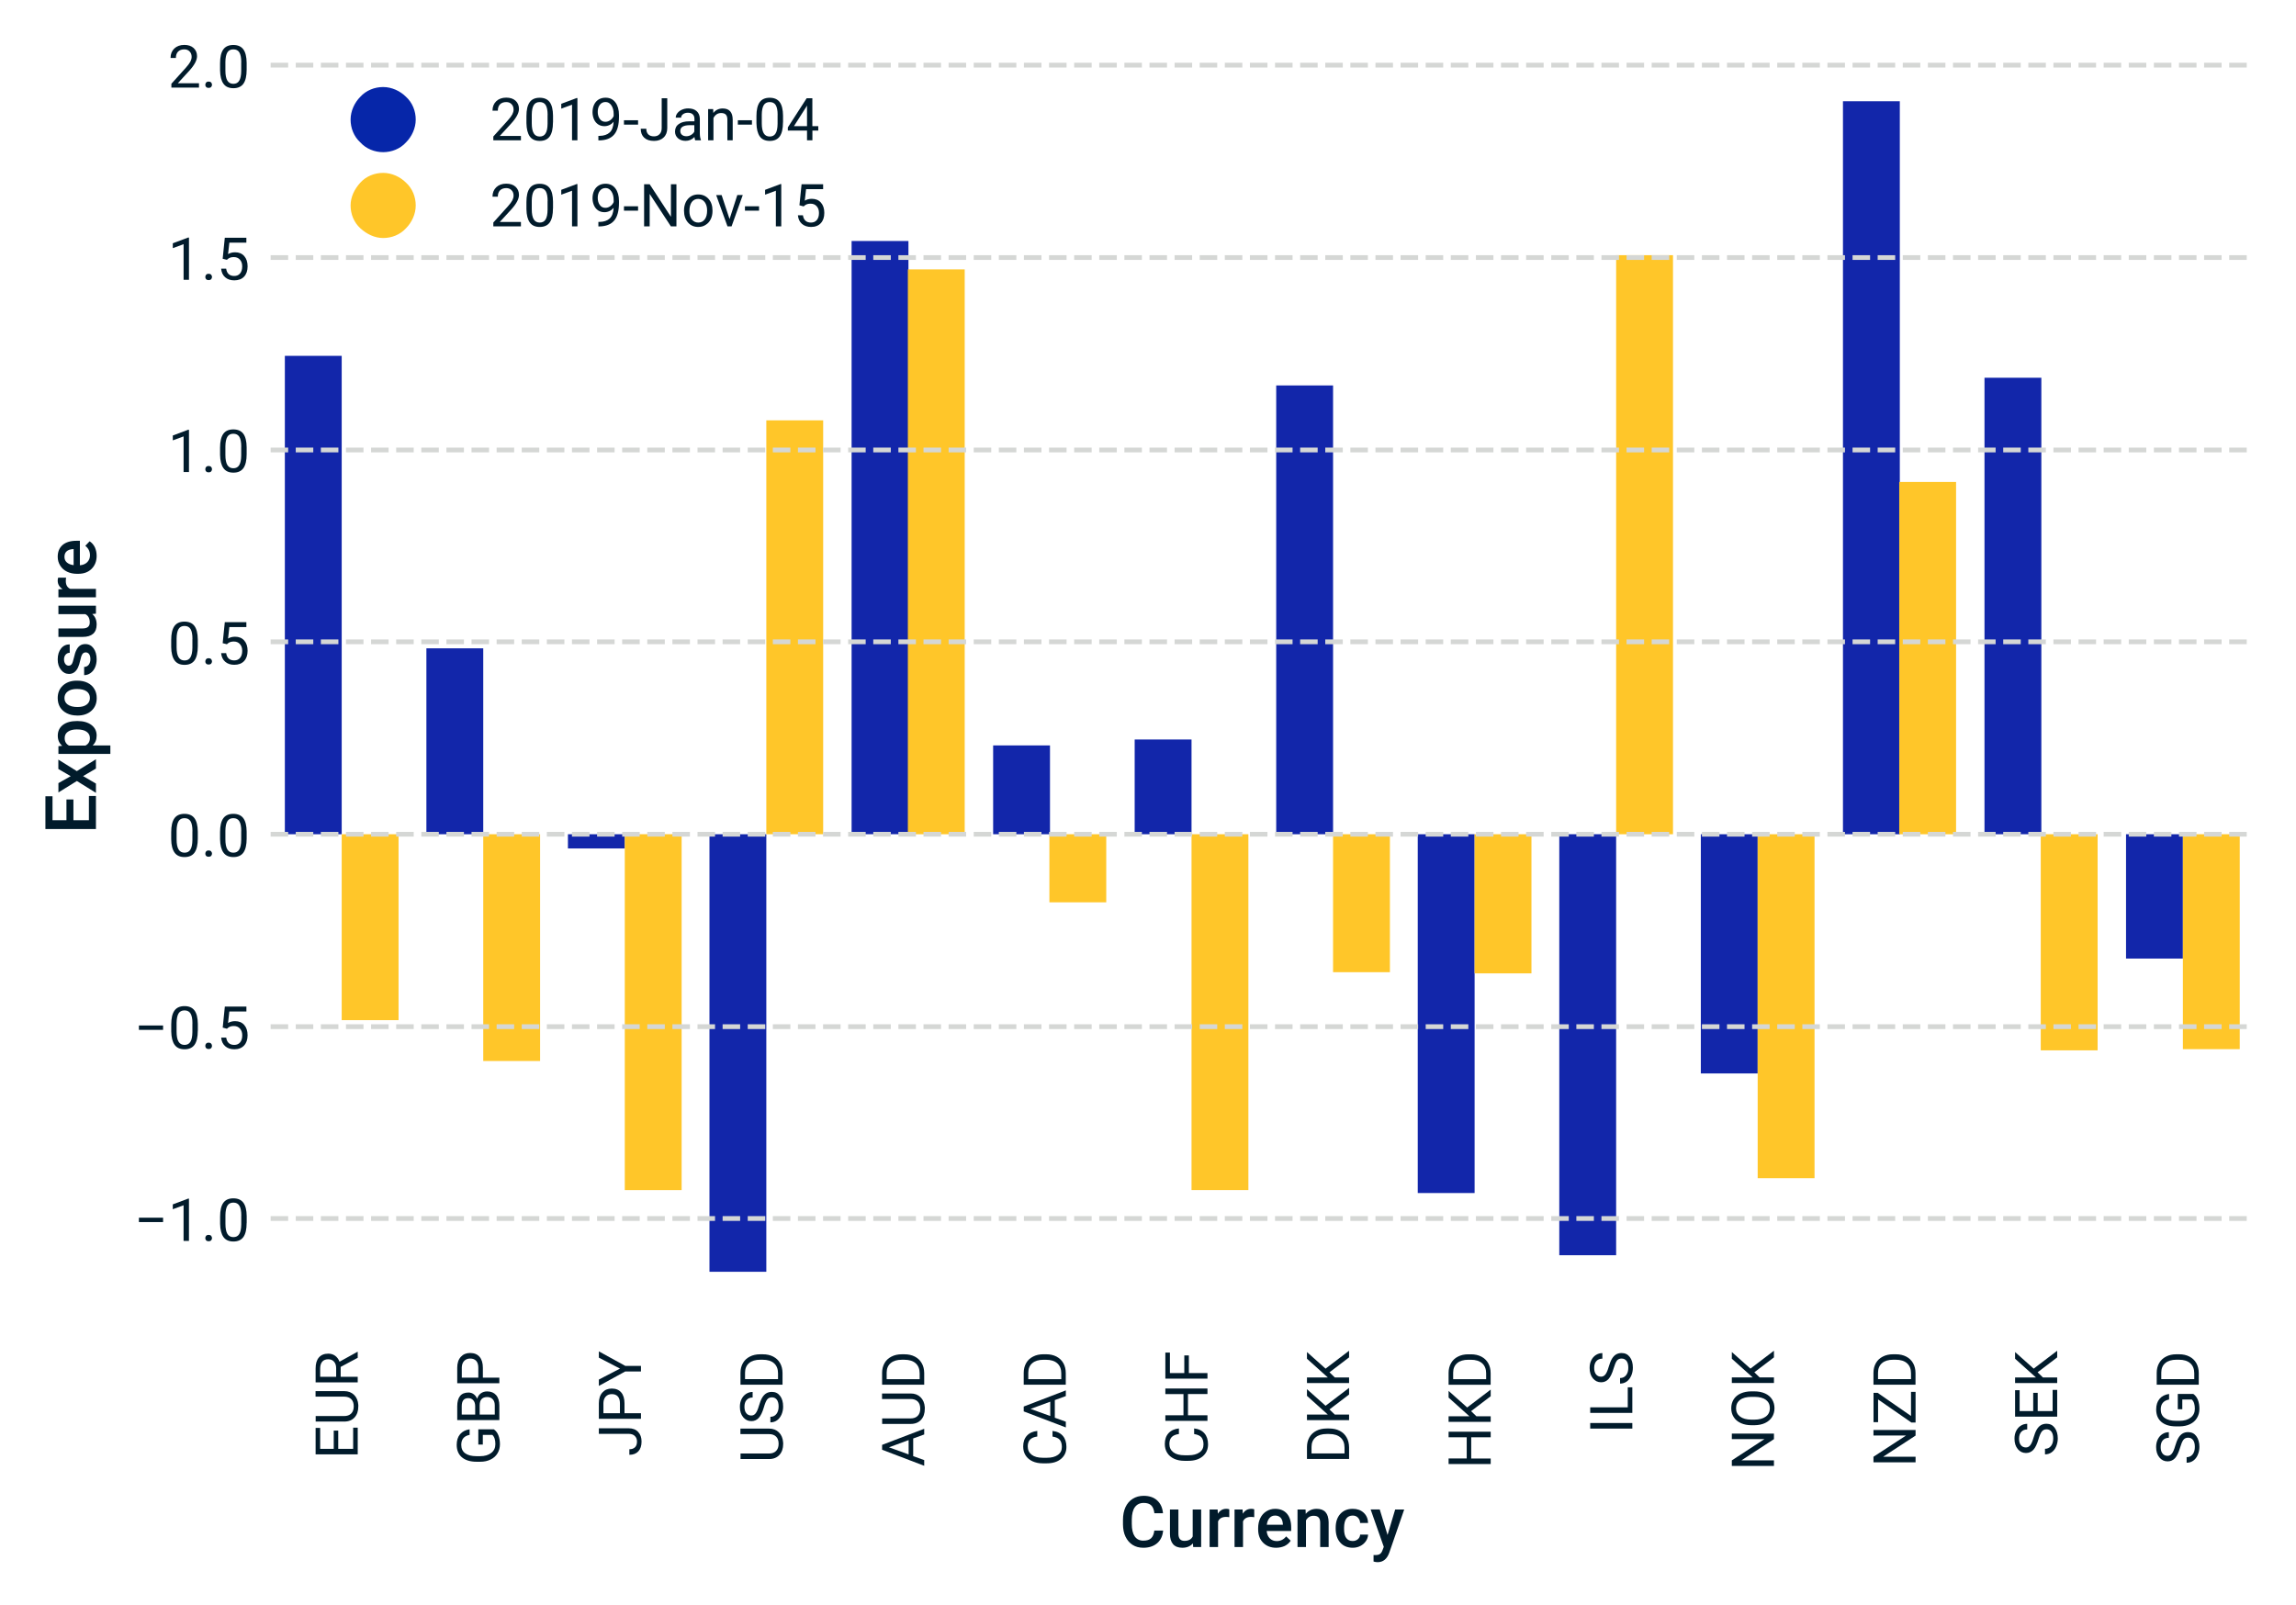 <?xml version="1.0" encoding="utf-8"?>
<!-- Generator: Adobe Illustrator 23.0.3, SVG Export Plug-In . SVG Version: 6.00 Build 0)  -->
<svg version="1.1" id="Layer_1" xmlns="http://www.w3.org/2000/svg" xmlns:xlink="http://www.w3.org/1999/xlink" x="0px" y="0px"
	 viewBox="0 0 387.7 271.1" style="enable-background:new 0 0 387.7 271.1;" xml:space="preserve">
<style type="text/css">
	.st0{fill:#FFFFFF;}
	.st1{clip-path:url(#SVGID_2_);fill:#1226AA;}
	.st2{clip-path:url(#SVGID_4_);fill:#1226AA;}
	.st3{clip-path:url(#SVGID_6_);fill:#1226AA;}
	.st4{clip-path:url(#SVGID_8_);fill:#1226AA;}
	.st5{clip-path:url(#SVGID_10_);fill:#1226AA;}
	.st6{clip-path:url(#SVGID_12_);fill:#1226AA;}
	.st7{clip-path:url(#SVGID_14_);fill:#1226AA;}
	.st8{clip-path:url(#SVGID_16_);fill:#1226AA;}
	.st9{clip-path:url(#SVGID_18_);fill:#1226AA;}
	.st10{clip-path:url(#SVGID_20_);fill:#1226AA;}
	.st11{clip-path:url(#SVGID_22_);fill:#1226AA;}
	.st12{clip-path:url(#SVGID_24_);fill:#1226AA;}
	.st13{clip-path:url(#SVGID_26_);fill:#1226AA;}
	.st14{clip-path:url(#SVGID_28_);fill:#1226AA;}
	.st15{clip-path:url(#SVGID_30_);fill:#FFC629;}
	.st16{clip-path:url(#SVGID_32_);fill:#FFC629;}
	.st17{clip-path:url(#SVGID_34_);fill:#FFC629;}
	.st18{clip-path:url(#SVGID_36_);fill:#FFC629;}
	.st19{clip-path:url(#SVGID_38_);fill:#FFC629;}
	.st20{clip-path:url(#SVGID_40_);fill:#FFC629;}
	.st21{clip-path:url(#SVGID_42_);fill:#FFC629;}
	.st22{clip-path:url(#SVGID_44_);fill:#FFC629;}
	.st23{clip-path:url(#SVGID_46_);fill:#FFC629;}
	.st24{clip-path:url(#SVGID_48_);fill:#FFC629;}
	.st25{clip-path:url(#SVGID_50_);fill:#FFC629;}
	.st26{clip-path:url(#SVGID_52_);fill:#FFC629;}
	.st27{clip-path:url(#SVGID_54_);fill:#FFC629;}
	.st28{clip-path:url(#SVGID_56_);fill:#FFC629;}
	.st29{fill:#011B2B;}
	.st30{clip-path:url(#SVGID_58_);fill:none;stroke:#D5D7D5;stroke-width:0.8;stroke-linejoin:round;stroke-dasharray:2.96,1.28;}
	.st31{clip-path:url(#SVGID_60_);fill:none;stroke:#D5D7D5;stroke-width:0.8;stroke-linejoin:round;stroke-dasharray:2.96,1.28;}
	.st32{clip-path:url(#SVGID_62_);fill:none;stroke:#D5D7D5;stroke-width:0.8;stroke-linejoin:round;stroke-dasharray:2.96,1.28;}
	.st33{clip-path:url(#SVGID_64_);fill:none;stroke:#D5D7D5;stroke-width:0.8;stroke-linejoin:round;stroke-dasharray:2.96,1.28;}
	.st34{clip-path:url(#SVGID_66_);fill:none;stroke:#D5D7D5;stroke-width:0.8;stroke-linejoin:round;stroke-dasharray:2.96,1.28;}
	.st35{clip-path:url(#SVGID_68_);fill:none;stroke:#D5D7D5;stroke-width:0.8;stroke-linejoin:round;stroke-dasharray:2.96,1.28;}
	.st36{clip-path:url(#SVGID_70_);fill:none;stroke:#D5D7D5;stroke-width:0.8;stroke-linejoin:round;stroke-dasharray:2.96,1.28;}
	.st37{clip-path:url(#SVGID_72_);fill:none;stroke:#424242;stroke-width:2.7;stroke-linecap:square;stroke-linejoin:round;}
	.st38{clip-path:url(#SVGID_74_);fill:none;stroke:#424242;stroke-width:2.7;stroke-linecap:square;stroke-linejoin:round;}
	.st39{clip-path:url(#SVGID_76_);fill:none;stroke:#424242;stroke-width:2.7;stroke-linecap:square;stroke-linejoin:round;}
	.st40{clip-path:url(#SVGID_78_);fill:none;stroke:#424242;stroke-width:2.7;stroke-linecap:square;stroke-linejoin:round;}
	.st41{clip-path:url(#SVGID_80_);fill:none;stroke:#424242;stroke-width:2.7;stroke-linecap:square;stroke-linejoin:round;}
	.st42{clip-path:url(#SVGID_82_);fill:none;stroke:#424242;stroke-width:2.7;stroke-linecap:square;stroke-linejoin:round;}
	.st43{clip-path:url(#SVGID_84_);fill:none;stroke:#424242;stroke-width:2.7;stroke-linecap:square;stroke-linejoin:round;}
	.st44{clip-path:url(#SVGID_86_);fill:none;stroke:#424242;stroke-width:2.7;stroke-linecap:square;stroke-linejoin:round;}
	.st45{clip-path:url(#SVGID_88_);fill:none;stroke:#424242;stroke-width:2.7;stroke-linecap:square;stroke-linejoin:round;}
	.st46{clip-path:url(#SVGID_90_);fill:none;stroke:#424242;stroke-width:2.7;stroke-linecap:square;stroke-linejoin:round;}
	.st47{clip-path:url(#SVGID_92_);fill:none;stroke:#424242;stroke-width:2.7;stroke-linecap:square;stroke-linejoin:round;}
	.st48{clip-path:url(#SVGID_94_);fill:none;stroke:#424242;stroke-width:2.7;stroke-linecap:square;stroke-linejoin:round;}
	.st49{clip-path:url(#SVGID_96_);fill:none;stroke:#424242;stroke-width:2.7;stroke-linecap:square;stroke-linejoin:round;}
	.st50{clip-path:url(#SVGID_98_);fill:none;stroke:#424242;stroke-width:2.7;stroke-linecap:square;stroke-linejoin:round;}
	.st51{clip-path:url(#SVGID_100_);fill:none;stroke:#424242;stroke-width:2.7;stroke-linecap:square;stroke-linejoin:round;}
	.st52{clip-path:url(#SVGID_102_);fill:none;stroke:#424242;stroke-width:2.7;stroke-linecap:square;stroke-linejoin:round;}
	.st53{clip-path:url(#SVGID_104_);fill:none;stroke:#424242;stroke-width:2.7;stroke-linecap:square;stroke-linejoin:round;}
	.st54{clip-path:url(#SVGID_106_);fill:none;stroke:#424242;stroke-width:2.7;stroke-linecap:square;stroke-linejoin:round;}
	.st55{clip-path:url(#SVGID_108_);fill:none;stroke:#424242;stroke-width:2.7;stroke-linecap:square;stroke-linejoin:round;}
	.st56{clip-path:url(#SVGID_110_);fill:none;stroke:#424242;stroke-width:2.7;stroke-linecap:square;stroke-linejoin:round;}
	.st57{clip-path:url(#SVGID_112_);fill:none;stroke:#424242;stroke-width:2.7;stroke-linecap:square;stroke-linejoin:round;}
	.st58{clip-path:url(#SVGID_114_);fill:none;stroke:#424242;stroke-width:2.7;stroke-linecap:square;stroke-linejoin:round;}
	.st59{clip-path:url(#SVGID_116_);fill:none;stroke:#424242;stroke-width:2.7;stroke-linecap:square;stroke-linejoin:round;}
	.st60{clip-path:url(#SVGID_118_);fill:none;stroke:#424242;stroke-width:2.7;stroke-linecap:square;stroke-linejoin:round;}
	.st61{clip-path:url(#SVGID_120_);fill:none;stroke:#424242;stroke-width:2.7;stroke-linecap:square;stroke-linejoin:round;}
	.st62{clip-path:url(#SVGID_122_);fill:none;stroke:#424242;stroke-width:2.7;stroke-linecap:square;stroke-linejoin:round;}
	.st63{clip-path:url(#SVGID_124_);fill:none;stroke:#424242;stroke-width:2.7;stroke-linecap:square;stroke-linejoin:round;}
	.st64{clip-path:url(#SVGID_126_);fill:none;stroke:#424242;stroke-width:2.7;stroke-linecap:square;stroke-linejoin:round;}
	.st65{fill:none;}
	.st66{fill:#0626A9;stroke:#0626A9;stroke-linejoin:round;}
	.st67{fill:#FFC629;stroke:#FFC629;stroke-linejoin:round;}
</style>
<g id="figure_1">
	<g id="patch_1">
		<path class="st0" d="M0,271.1h387.7V0H0V271.1z"/>
	</g>
	<g id="axes_1">
		<g id="patch_2">
			<path class="st0" d="M45.7,224.6h334.8V7.2H45.7V224.6z"/>
		</g>
		<g id="patch_3">
			<g>
				<defs>
					<rect id="SVGID_1_" x="45.7" y="7.2" width="334.8" height="217.4"/>
				</defs>
				<clipPath id="SVGID_2_">
					<use xlink:href="#SVGID_1_"  style="overflow:visible;"/>
				</clipPath>
				<path class="st1" d="M48.1,140.9h9.6V60.1h-9.6V140.9z"/>
			</g>
		</g>
		<g id="patch_4">
			<g>
				<defs>
					<rect id="SVGID_3_" x="45.7" y="7.2" width="334.8" height="217.4"/>
				</defs>
				<clipPath id="SVGID_4_">
					<use xlink:href="#SVGID_3_"  style="overflow:visible;"/>
				</clipPath>
				<path class="st2" d="M72,140.9h9.6v-31.4H72V140.9z"/>
			</g>
		</g>
		<g id="patch_5">
			<g>
				<defs>
					<rect id="SVGID_5_" x="45.7" y="7.2" width="334.8" height="217.4"/>
				</defs>
				<clipPath id="SVGID_6_">
					<use xlink:href="#SVGID_5_"  style="overflow:visible;"/>
				</clipPath>
				<path class="st3" d="M95.9,140.9h9.6v2.4h-9.6V140.9z"/>
			</g>
		</g>
		<g id="patch_6">
			<g>
				<defs>
					<rect id="SVGID_7_" x="45.7" y="7.2" width="334.8" height="217.4"/>
				</defs>
				<clipPath id="SVGID_8_">
					<use xlink:href="#SVGID_7_"  style="overflow:visible;"/>
				</clipPath>
				<path class="st4" d="M119.8,140.9h9.6v73.9h-9.6V140.9z"/>
			</g>
		</g>
		<g id="patch_7">
			<g>
				<defs>
					<rect id="SVGID_9_" x="45.7" y="7.2" width="334.8" height="217.4"/>
				</defs>
				<clipPath id="SVGID_10_">
					<use xlink:href="#SVGID_9_"  style="overflow:visible;"/>
				</clipPath>
				<path class="st5" d="M143.8,140.9h9.6V40.7h-9.6V140.9z"/>
			</g>
		</g>
		<g id="patch_8">
			<g>
				<defs>
					<rect id="SVGID_11_" x="45.7" y="7.2" width="334.8" height="217.4"/>
				</defs>
				<clipPath id="SVGID_12_">
					<use xlink:href="#SVGID_11_"  style="overflow:visible;"/>
				</clipPath>
				<path class="st6" d="M167.7,140.9h9.6v-15h-9.6V140.9z"/>
			</g>
		</g>
		<g id="patch_9">
			<g>
				<defs>
					<rect id="SVGID_13_" x="45.7" y="7.2" width="334.8" height="217.4"/>
				</defs>
				<clipPath id="SVGID_14_">
					<use xlink:href="#SVGID_13_"  style="overflow:visible;"/>
				</clipPath>
				<path class="st7" d="M191.6,140.9h9.6v-16h-9.6V140.9z"/>
			</g>
		</g>
		<g id="patch_10">
			<g>
				<defs>
					<rect id="SVGID_15_" x="45.7" y="7.2" width="334.8" height="217.4"/>
				</defs>
				<clipPath id="SVGID_16_">
					<use xlink:href="#SVGID_15_"  style="overflow:visible;"/>
				</clipPath>
				<path class="st8" d="M215.5,140.9h9.6V65.1h-9.6V140.9z"/>
			</g>
		</g>
		<g id="patch_11">
			<g>
				<defs>
					<rect id="SVGID_17_" x="45.7" y="7.2" width="334.8" height="217.4"/>
				</defs>
				<clipPath id="SVGID_18_">
					<use xlink:href="#SVGID_17_"  style="overflow:visible;"/>
				</clipPath>
				<path class="st9" d="M239.4,140.9h9.6v60.6h-9.6V140.9z"/>
			</g>
		</g>
		<g id="patch_12">
			<g>
				<defs>
					<rect id="SVGID_19_" x="45.7" y="7.2" width="334.8" height="217.4"/>
				</defs>
				<clipPath id="SVGID_20_">
					<use xlink:href="#SVGID_19_"  style="overflow:visible;"/>
				</clipPath>
				<path class="st10" d="M263.3,140.9h9.6V212h-9.6V140.9z"/>
			</g>
		</g>
		<g id="patch_13">
			<g>
				<defs>
					<rect id="SVGID_21_" x="45.7" y="7.2" width="334.8" height="217.4"/>
				</defs>
				<clipPath id="SVGID_22_">
					<use xlink:href="#SVGID_21_"  style="overflow:visible;"/>
				</clipPath>
				<path class="st11" d="M287.2,140.9h9.6v40.4h-9.6V140.9z"/>
			</g>
		</g>
		<g id="patch_14">
			<g>
				<defs>
					<rect id="SVGID_23_" x="45.7" y="7.2" width="334.8" height="217.4"/>
				</defs>
				<clipPath id="SVGID_24_">
					<use xlink:href="#SVGID_23_"  style="overflow:visible;"/>
				</clipPath>
				<path class="st12" d="M311.2,140.9h9.6V17.1h-9.6V140.9z"/>
			</g>
		</g>
		<g id="patch_15">
			<g>
				<defs>
					<rect id="SVGID_25_" x="45.7" y="7.2" width="334.8" height="217.4"/>
				</defs>
				<clipPath id="SVGID_26_">
					<use xlink:href="#SVGID_25_"  style="overflow:visible;"/>
				</clipPath>
				<path class="st13" d="M335.1,140.9h9.6V63.8h-9.6V140.9z"/>
			</g>
		</g>
		<g id="patch_16">
			<g>
				<defs>
					<rect id="SVGID_27_" x="45.7" y="7.2" width="334.8" height="217.4"/>
				</defs>
				<clipPath id="SVGID_28_">
					<use xlink:href="#SVGID_27_"  style="overflow:visible;"/>
				</clipPath>
				<path class="st14" d="M359,140.9h9.6v21H359V140.9z"/>
			</g>
		</g>
		<g id="patch_17">
			<g>
				<defs>
					<rect id="SVGID_29_" x="45.7" y="7.2" width="334.8" height="217.4"/>
				</defs>
				<clipPath id="SVGID_30_">
					<use xlink:href="#SVGID_29_"  style="overflow:visible;"/>
				</clipPath>
				<path class="st15" d="M57.7,140.9h9.6v31.4h-9.6V140.9z"/>
			</g>
		</g>
		<g id="patch_18">
			<g>
				<defs>
					<rect id="SVGID_31_" x="45.7" y="7.2" width="334.8" height="217.4"/>
				</defs>
				<clipPath id="SVGID_32_">
					<use xlink:href="#SVGID_31_"  style="overflow:visible;"/>
				</clipPath>
				<path class="st16" d="M81.6,140.9h9.6v38.3h-9.6V140.9z"/>
			</g>
		</g>
		<g id="patch_19">
			<g>
				<defs>
					<rect id="SVGID_33_" x="45.7" y="7.2" width="334.8" height="217.4"/>
				</defs>
				<clipPath id="SVGID_34_">
					<use xlink:href="#SVGID_33_"  style="overflow:visible;"/>
				</clipPath>
				<path class="st17" d="M105.5,140.9h9.6V201h-9.6V140.9z"/>
			</g>
		</g>
		<g id="patch_20">
			<g>
				<defs>
					<rect id="SVGID_35_" x="45.7" y="7.2" width="334.8" height="217.4"/>
				</defs>
				<clipPath id="SVGID_36_">
					<use xlink:href="#SVGID_35_"  style="overflow:visible;"/>
				</clipPath>
				<path class="st18" d="M129.4,140.9h9.6V71h-9.6V140.9z"/>
			</g>
		</g>
		<g id="patch_21">
			<g>
				<defs>
					<rect id="SVGID_37_" x="45.7" y="7.2" width="334.8" height="217.4"/>
				</defs>
				<clipPath id="SVGID_38_">
					<use xlink:href="#SVGID_37_"  style="overflow:visible;"/>
				</clipPath>
				<path class="st19" d="M153.3,140.9h9.6V45.5h-9.6V140.9z"/>
			</g>
		</g>
		<g id="patch_22">
			<g>
				<defs>
					<rect id="SVGID_39_" x="45.7" y="7.2" width="334.8" height="217.4"/>
				</defs>
				<clipPath id="SVGID_40_">
					<use xlink:href="#SVGID_39_"  style="overflow:visible;"/>
				</clipPath>
				<path class="st20" d="M177.2,140.9h9.6v11.5h-9.6V140.9z"/>
			</g>
		</g>
		<g id="patch_23">
			<g>
				<defs>
					<rect id="SVGID_41_" x="45.7" y="7.2" width="334.8" height="217.4"/>
				</defs>
				<clipPath id="SVGID_42_">
					<use xlink:href="#SVGID_41_"  style="overflow:visible;"/>
				</clipPath>
				<path class="st21" d="M201.2,140.9h9.6V201h-9.6V140.9z"/>
			</g>
		</g>
		<g id="patch_24">
			<g>
				<defs>
					<rect id="SVGID_43_" x="45.7" y="7.2" width="334.8" height="217.4"/>
				</defs>
				<clipPath id="SVGID_44_">
					<use xlink:href="#SVGID_43_"  style="overflow:visible;"/>
				</clipPath>
				<path class="st22" d="M225.1,140.9h9.6v23.3h-9.6V140.9z"/>
			</g>
		</g>
		<g id="patch_25">
			<g>
				<defs>
					<rect id="SVGID_45_" x="45.7" y="7.2" width="334.8" height="217.4"/>
				</defs>
				<clipPath id="SVGID_46_">
					<use xlink:href="#SVGID_45_"  style="overflow:visible;"/>
				</clipPath>
				<path class="st23" d="M249,140.9h9.6v23.5H249V140.9z"/>
			</g>
		</g>
		<g id="patch_26">
			<g>
				<defs>
					<rect id="SVGID_47_" x="45.7" y="7.2" width="334.8" height="217.4"/>
				</defs>
				<clipPath id="SVGID_48_">
					<use xlink:href="#SVGID_47_"  style="overflow:visible;"/>
				</clipPath>
				<path class="st24" d="M272.9,140.9h9.6V43.1h-9.6V140.9z"/>
			</g>
		</g>
		<g id="patch_27">
			<g>
				<defs>
					<rect id="SVGID_49_" x="45.7" y="7.2" width="334.8" height="217.4"/>
				</defs>
				<clipPath id="SVGID_50_">
					<use xlink:href="#SVGID_49_"  style="overflow:visible;"/>
				</clipPath>
				<path class="st25" d="M296.8,140.9h9.6V199h-9.6V140.9z"/>
			</g>
		</g>
		<g id="patch_28">
			<g>
				<defs>
					<rect id="SVGID_51_" x="45.7" y="7.2" width="334.8" height="217.4"/>
				</defs>
				<clipPath id="SVGID_52_">
					<use xlink:href="#SVGID_51_"  style="overflow:visible;"/>
				</clipPath>
				<path class="st26" d="M320.7,140.9h9.6V81.4h-9.6V140.9z"/>
			</g>
		</g>
		<g id="patch_29">
			<g>
				<defs>
					<rect id="SVGID_53_" x="45.7" y="7.2" width="334.8" height="217.4"/>
				</defs>
				<clipPath id="SVGID_54_">
					<use xlink:href="#SVGID_53_"  style="overflow:visible;"/>
				</clipPath>
				<path class="st27" d="M344.6,140.9h9.6v36.5h-9.6V140.9z"/>
			</g>
		</g>
		<g id="patch_30">
			<g>
				<defs>
					<rect id="SVGID_55_" x="45.7" y="7.2" width="334.8" height="217.4"/>
				</defs>
				<clipPath id="SVGID_56_">
					<use xlink:href="#SVGID_55_"  style="overflow:visible;"/>
				</clipPath>
				<path class="st28" d="M368.6,140.9h9.6v36.3h-9.6V140.9z"/>
			</g>
		</g>
		<g id="matplotlib.axis_1">
			<g id="xtick_1">
				<g id="line2d_1">
				</g>
				<g id="text_1">
					<g transform="translate(60.404 246.467)rotate(-90)scale(0.1 -0.1)">
						<g>
							<path id="Roboto-Regular-69" class="st29" d="M48.4,32.9H17.6V7.7h35.8V0H8.3v71.1h44.7v-7.7H17.6V40.5h30.8V32.9z"/>
						</g>
						<g>
							<path id="Roboto-Regular-85" class="st29" d="M115.1,71.1V22.7c0-6.7-2.1-12.2-6.3-16.5c-4.2-4.3-9.8-6.7-17-7.2L89.3-1
								c-7.8,0-14,2.1-18.6,6.3c-4.6,4.2-7,10-7,17.3v48.4h9.3V23c0-5.1,1.4-9.1,4.3-12c2.8-2.8,6.9-4.3,12.1-4.3
								c5.3,0,9.4,1.4,12.2,4.3s4.2,6.8,4.2,12v48.2H115.1z"/>
						</g>
						<g>
							<path id="Roboto-Regular-82" class="st29" d="M156,28.8h-16.7V0h-9.4v71.1h23.5c8,0,14.2-1.8,18.5-5.5s6.5-9,6.5-15.9
								c0-4.4-1.2-8.3-3.6-11.6c-2.4-3.3-5.7-5.7-10-7.4l16.7-30.2V0h-10.1L156,28.8z M139.3,36.4h14.4c4.7,0,8.4,1.2,11.1,3.6
								c2.8,2.4,4.1,5.6,4.1,9.7c0,4.4-1.3,7.8-3.9,10.1c-2.6,2.3-6.4,3.5-11.3,3.6h-14.4V36.4z"/>
						</g>
					</g>
				</g>
			</g>
			<g id="xtick_2">
				<g id="line2d_2">
				</g>
				<g id="text_2">
					<g transform="translate(84.318 247.485)rotate(-90)scale(0.1 -0.1)">
						<g>
							<path id="Roboto-Regular-71" class="st29" d="M60.8,9.3c-2.4-3.4-5.8-6-10.1-7.7C46.3-0.1,41.3-1,35.6-1
								c-5.8,0-10.9,1.4-15.4,4.1c-4.5,2.7-8,6.6-10.4,11.6C7.3,19.7,6,25.5,6,32.1v6.2c0,10.7,2.5,19,7.5,24.9s12,8.8,21.1,8.8
								c7.4,0,13.4-1.9,17.9-5.7c4.5-3.8,7.3-9.2,8.3-16.1h-9.4c-1.8,9.4-7.4,14.1-16.8,14.1c-6.3,0-11.1-2.2-14.3-6.6
								c-3.2-4.4-4.9-10.8-4.9-19.2v-5.8c0-8,1.8-14.3,5.5-19c3.6-4.7,8.6-7,14.8-7c3.5,0,6.6,0.4,9.2,1.2s4.8,2.1,6.5,4v16H35v7.6
								h25.8V9.3z"/>
						</g>
						<g>
							<path id="Roboto-Regular-66" class="st29" d="M76.4,0v71.1h23.3c7.7,0,13.5-1.6,17.4-4.8c3.9-3.2,5.8-7.9,5.8-14.2
								c0-3.3-0.9-6.3-2.8-8.8c-1.9-2.6-4.5-4.5-7.7-5.9c3.8-1.1,6.9-3.1,9.1-6.1c2.2-3,3.3-6.6,3.3-10.8c0-6.4-2.1-11.4-6.2-15
								C114.4,1.8,108.6,0,101,0H76.4z M85.7,33.3V7.7h15.5c4.4,0,7.8,1.1,10.3,3.4c2.5,2.3,3.8,5.4,3.8,9.3c0,8.6-4.7,12.8-14,12.8
								H85.7z M85.7,40.8h14.2c4.1,0,7.4,1,9.8,3.1c2.5,2.1,3.7,4.8,3.7,8.4c0,3.9-1.1,6.7-3.4,8.5c-2.3,1.8-5.7,2.7-10.4,2.7H85.7
								V40.8z"/>
						</g>
						<g>
							<path id="Roboto-Regular-80" class="st29" d="M148,27.8V0h-9.4v71.1h26.2c7.8,0,13.9-2,18.3-6c4.4-4,6.6-9.2,6.6-15.8
								c0-6.9-2.2-12.2-6.5-15.9s-10.5-5.6-18.5-5.6H148z M148,35.5h16.8c5,0,8.9,1.2,11.5,3.5c2.7,2.4,4,5.8,4,10.2
								c0,4.2-1.3,7.6-4,10.2c-2.7,2.5-6.3,3.9-11,4H148V35.5z"/>
						</g>
					</g>
				</g>
			</g>
			<g id="xtick_3">
				<g id="line2d_3">
				</g>
				<g id="text_3">
					<g transform="translate(108.233 245.973)rotate(-90)scale(0.1 -0.1)">
						<g>
							<path id="Roboto-Regular-74" class="st29" d="M38,71.1h9.4V20.8c0-6.8-2-12.1-6.1-16C37.2,0.9,31.8-1,25-1
								C17.9-1,12.4,0.8,8.5,4.4s-5.9,8.7-5.9,15.2H12c0-4.1,1.1-7.2,3.3-9.5s5.5-3.4,9.7-3.4c3.9,0,7,1.2,9.4,3.7
								c2.4,2.4,3.6,5.9,3.6,10.3V71.1z"/>
						</g>
						<g>
							<path class="st29" d="M72.8,27.8V0h-9.4v71.1h26.2c7.8,0,13.9-2,18.3-6c4.4-4,6.6-9.2,6.6-15.8c0-6.9-2.2-12.2-6.5-15.9
								s-10.5-5.6-18.5-5.6H72.8z M72.8,35.5h16.8c5,0,8.9,1.2,11.5,3.5c2.7,2.4,4,5.8,4,10.2c0,4.2-1.3,7.6-4,10.2
								c-2.7,2.5-6.3,3.9-11,4H72.8V35.5z"/>
						</g>
						<g>
							<path id="Roboto-Regular-89" class="st29" d="M148.2,35.4l18.5,35.7h10.6l-24.5-44.6V0h-9.4v26.5L119,71.1h10.7L148.2,35.4z"
								/>
						</g>
					</g>
				</g>
			</g>
			<g id="xtick_4">
				<g id="line2d_4">
				</g>
				<g id="text_4">
					<g transform="translate(132.147 247.115)rotate(-90)scale(0.1 -0.1)">
						<g>
							<path class="st29" d="M58.3,71.1V22.8c0-6.7-2.1-12.2-6.3-16.5C47.8,2,42.1-0.4,35-0.9L32.5-1c-7.8,0-14,2.1-18.6,6.3
								c-4.6,4.2-7,10-7,17.3v48.4h9.3V23c0-5.1,1.4-9.1,4.3-12c2.8-2.8,6.9-4.3,12.1-4.3c5.3,0,9.4,1.4,12.2,4.3s4.2,6.8,4.2,12
								v48.2H58.3z"/>
						</g>
						<g>
							<path id="Roboto-Regular-83" class="st29" d="M94,31.7c-8,2.3-13.9,5.2-17.6,8.5c-3.7,3.4-5.5,7.5-5.5,12.5
								c0,5.6,2.2,10.2,6.7,13.9c4.5,3.7,10.3,5.5,17.5,5.5c4.9,0,9.2-0.9,13-2.8c3.8-1.9,6.8-4.5,8.9-7.8c2.1-3.3,3.2-6.9,3.2-10.9
								h-9.4c0,4.3-1.4,7.7-4.1,10.1c-2.7,2.5-6.6,3.7-11.6,3.7c-4.6,0-8.2-1-10.8-3.1c-2.6-2-3.9-4.9-3.9-8.5
								c0-2.9,1.2-5.3,3.7-7.3c2.5-2,6.6-3.8,12.5-5.5c5.9-1.7,10.5-3.5,13.9-5.5c3.3-2,5.8-4.3,7.4-7c1.6-2.7,2.4-5.8,2.4-9.4
								c0-5.8-2.2-10.4-6.7-13.8c-4.5-3.5-10.5-5.2-18-5.2C90.8-1,86.2,0,82,1.8c-4.2,1.9-7.5,4.4-9.8,7.7c-2.3,3.3-3.4,7-3.4,11.1
								h9.4c0-4.3,1.6-7.7,4.8-10.2c3.2-2.5,7.4-3.7,12.7-3.7c4.9,0,8.7,1,11.4,3c2.6,2,4,4.8,4,8.3s-1.2,6.2-3.7,8.1
								C104.9,28,100.5,29.8,94,31.7z"/>
						</g>
						<g>
							<path id="Roboto-Regular-68" class="st29" d="M132.4,0v71.1h20.1c6.2,0,11.6-1.4,16.4-4.1c4.8-2.7,8.4-6.6,11-11.7
								c2.6-5,3.9-10.8,3.9-17.4v-4.5c0-6.7-1.3-12.6-3.9-17.6c-2.6-5-6.3-8.9-11.1-11.6c-4.8-2.7-10.4-4.1-16.8-4.1H132.4z
								 M141.8,63.4V7.7h9.9c7.2,0,12.9,2.2,16.9,6.7s6,10.9,6,19.2v4.2c0,8.1-1.9,14.3-5.7,18.8c-3.8,4.5-9.2,6.8-16.1,6.8H141.8z"
								/>
						</g>
					</g>
				</g>
			</g>
			<g id="xtick_5">
				<g id="line2d_5">
				</g>
				<g id="text_5">
					<g transform="translate(156.061 247.706)rotate(-90)scale(0.1 -0.1)">
						<g>
							<path id="Roboto-Regular-65" class="st29" d="M47.5,18.6H17.7L11,0H1.4l27.1,71.1h8.2L63.9,0h-9.6L47.5,18.6z M20.6,26.3
								h24.2L32.6,59.5L20.6,26.3z"/>
						</g>
						<g>
							<path class="st29" d="M123.5,71.1V22.7c0-6.7-2.1-12.2-6.3-16.5c-4.2-4.3-9.8-6.7-17-7.2L97.7-1c-7.8,0-14,2.1-18.6,6.3
								c-4.6,4.2-7,10-7,17.3v48.4h9.3V23c0-5.1,1.4-9.1,4.3-12c2.8-2.8,6.9-4.3,12.1-4.3c5.3,0,9.4,1.4,12.2,4.3s4.2,6.8,4.2,12
								v48.2H123.5z"/>
						</g>
						<g>
							<path class="st29" d="M138.3,0v71.1h20.1c6.2,0,11.6-1.4,16.4-4.1c4.8-2.7,8.4-6.6,11-11.7c2.6-5,3.9-10.8,3.9-17.4v-4.5
								c0-6.7-1.3-12.6-3.9-17.6c-2.6-5-6.3-8.9-11.1-11.6C170,1.4,164.4,0.1,158,0H138.3z M147.7,63.4V7.7h9.9
								c7.2,0,12.9,2.2,16.9,6.7s6,10.9,6,19.2v4.2c0,8.1-1.9,14.3-5.7,18.8c-3.8,4.5-9.2,6.8-16.1,6.8H147.7z"/>
						</g>
					</g>
				</g>
			</g>
			<g id="xtick_6">
				<g id="line2d_6">
				</g>
				<g id="text_6">
					<g transform="translate(179.975 247.731)rotate(-90)scale(0.1 -0.1)">
						<g>
							<path id="Roboto-Regular-67" class="st29" d="M60.5,22.6C59.7,15,56.9,9.2,52.2,5.1C47.6,1.1,41.3-1,33.6-1
								c-8.4,0-15.1,3-20.2,9c-5.1,6-7.6,14.1-7.6,24.2v6.8c0,6.6,1.2,12.4,3.5,17.4c2.4,5,5.7,8.9,10,11.6c4.3,2.7,9.3,4,15,4
								c7.6,0,13.6-2.1,18.2-6.3c4.6-4.2,7.2-10.1,8-17.5h-9.4c-0.8,5.7-2.6,9.8-5.3,12.3s-6.5,3.8-11.4,3.8c-6,0-10.7-2.2-14.1-6.6
								c-3.4-4.4-5.1-10.7-5.1-18.9v-6.9c0-7.7,1.6-13.9,4.8-18.4c3.2-4.6,7.7-6.8,13.5-6.8c5.2,0,9.2,1.2,12,3.5
								c2.8,2.4,4.6,6.5,5.5,12.3H60.5z"/>
						</g>
						<g>
							<path class="st29" d="M112.6,18.6H82.8L76.1,0h-9.7l27.1,71.1h8.2L129,0h-9.6L112.6,18.6z M85.7,26.3h24.2L97.7,59.5
								L85.7,26.3z"/>
						</g>
						<g>
							<path class="st29" d="M138.6,0v71.1h20.1c6.2,0,11.6-1.4,16.4-4.1c4.8-2.7,8.4-6.6,11-11.7c2.6-5,3.9-10.8,3.9-17.4v-4.5
								c0-6.7-1.3-12.6-3.9-17.6c-2.6-5-6.3-8.9-11.1-11.6c-4.8-2.7-10.4-4.1-16.8-4.1H138.6z M147.9,63.4V7.7h9.9
								c7.2,0,12.9,2.2,16.9,6.7s6,10.9,6,19.2v4.2c0,8.1-1.9,14.3-5.7,18.8c-3.8,4.5-9.2,6.8-16.1,6.8H147.9z"/>
						</g>
					</g>
				</g>
			</g>
			<g id="xtick_7">
				<g id="line2d_7">
				</g>
				<g id="text_7">
					<g transform="translate(203.89 247.307)rotate(-90)scale(0.1 -0.1)">
						<g>
							<path class="st29" d="M60.5,22.6C59.7,15,56.9,9.2,52.2,5.1C47.6,1.1,41.3-1,33.6-1c-8.4,0-15.1,3-20.2,9
								c-5.1,6-7.6,14.1-7.6,24.2v6.8c0,6.6,1.2,12.4,3.5,17.4c2.4,5,5.7,8.9,10,11.6c4.3,2.7,9.3,4,15,4c7.6,0,13.6-2.1,18.2-6.3
								c4.6-4.2,7.2-10.1,8-17.5h-9.4c-0.8,5.7-2.6,9.8-5.3,12.3s-6.5,3.8-11.4,3.8c-6,0-10.7-2.2-14.1-6.6
								c-3.4-4.4-5.1-10.7-5.1-18.9v-6.9c0-7.7,1.6-13.9,4.8-18.4c3.2-4.6,7.7-6.8,13.5-6.8c5.2,0,9.2,1.2,12,3.5
								c2.8,2.4,4.6,6.5,5.5,12.3H60.5z"/>
						</g>
						<g>
							<path id="Roboto-Regular-72" class="st29" d="M128,0h-9.4v32.9H82.7V0h-9.4v71.1h9.4V40.5h35.8v30.6h9.4V0z"/>
						</g>
						<g>
							<path id="Roboto-Regular-70" class="st29" d="M183.8,31.4H154V0h-9.4v71.1h44v-7.7H154V39.1h29.8V31.4z"/>
						</g>
					</g>
				</g>
			</g>
			<g id="xtick_8">
				<g id="line2d_8">
				</g>
				<g id="text_8">
					<g transform="translate(227.804 247.238)rotate(-90)scale(0.1 -0.1)">
						<g>
							<path class="st29" d="M8.3,0v71.1h20.1c6.2,0,11.6-1.4,16.4-4.1c4.8-2.7,8.4-6.6,11-11.7c2.6-5,3.9-10.8,3.9-17.4v-4.5
								c0-6.7-1.3-12.6-3.9-17.6c-2.6-5-6.3-8.9-11.1-11.6C39.9,1.4,34.3,0.1,27.9,0H8.3z M17.6,63.4V7.7h9.9
								c7.2,0,12.9,2.2,16.9,6.7s6,10.9,6,19.2v4.2c0,8.1-1.9,14.3-5.7,18.8c-3.8,4.5-9.2,6.8-16.1,6.8H17.6z"/>
						</g>
						<g>
							<path id="Roboto-Regular-75" class="st29" d="M91.9,33.1l-8.7-9V0h-9.4v71.1h9.4V35.9l31.6,35.2h11.3l-28-31.4L128.3,0h-11.2
								L91.9,33.1z"/>
						</g>
						<g>
							<path class="st29" d="M154.6,33.1l-8.7-9V0h-9.4v71.1h9.4V35.9l31.6,35.2h11.3l-28-31.4L191,0h-11.2L154.6,33.1z"/>
						</g>
					</g>
				</g>
			</g>
			<g id="xtick_9">
				<g id="line2d_9">
				</g>
				<g id="text_9">
					<g transform="translate(251.718 248.098)rotate(-90)scale(0.1 -0.1)">
						<g>
							<path class="st29" d="M62.9,0h-9.4v32.9H17.6V0H8.3v71.1h9.4V40.5h35.8v30.6h9.4V0z"/>
						</g>
						<g>
							<path class="st29" d="M97.6,33.1l-8.7-9V0h-9.4v71.1h9.4V35.9l31.6,35.2h11.3l-28-31.4L134,0h-11.2L97.6,33.1z"/>
						</g>
						<g>
							<path class="st29" d="M142.2,0v71.1h20.1c6.2,0,11.6-1.4,16.4-4.1c4.8-2.7,8.4-6.6,11-11.7c2.6-5,3.9-10.8,3.9-17.4v-4.5
								c0-6.7-1.3-12.6-3.9-17.6c-2.6-5-6.3-8.9-11.1-11.6c-4.8-2.7-10.4-4.1-16.8-4.1H142.2z M151.6,63.4V7.7h9.9
								c7.2,0,12.9,2.2,16.9,6.7c4,4.5,6,10.9,6,19.2v4.2c0,8.1-1.9,14.3-5.7,18.8c-3.8,4.5-9.2,6.8-16.1,6.8H151.6z"/>
						</g>
					</g>
				</g>
			</g>
			<g id="xtick_10">
				<g id="line2d_10">
				</g>
				<g id="text_10">
					<g transform="translate(275.633 242.174)rotate(-90)scale(0.1 -0.1)">
						<g>
							<path id="Roboto-Regular-73" class="st29" d="M18.3,0H8.9v71.1h9.4V0z"/>
						</g>
						<g>
							<path id="Roboto-Regular-76" class="st29" d="M44.9,7.7h33.7V0H35.4v71.1h9.4V7.7z"/>
						</g>
						<g>
							<path class="st29" d="M110.2,31.7c-8,2.3-13.9,5.2-17.6,8.5c-3.7,3.4-5.5,7.5-5.5,12.5c0,5.6,2.2,10.2,6.7,13.9
								c4.5,3.7,10.3,5.5,17.5,5.5c4.9,0,9.2-0.9,13-2.8c3.8-1.9,6.8-4.5,8.9-7.8c2.1-3.3,3.2-6.9,3.2-10.9H127
								c0,4.3-1.4,7.7-4.1,10.1c-2.7,2.5-6.6,3.7-11.6,3.7c-4.6,0-8.2-1-10.8-3.1c-2.6-2-3.9-4.9-3.9-8.5c0-2.9,1.2-5.3,3.7-7.3
								c2.5-2,6.6-3.8,12.5-5.5c5.9-1.7,10.5-3.5,13.9-5.5c3.3-2,5.8-4.3,7.4-7c1.6-2.7,2.4-5.8,2.4-9.4c0-5.8-2.2-10.4-6.7-13.8
								c-4.5-3.5-10.5-5.2-18-5.2c-4.9,0-9.4,0.9-13.7,2.8c-4.2,1.9-7.5,4.4-9.8,7.7c-2.3,3.3-3.4,7-3.4,11.1h9.4
								c0-4.3,1.6-7.7,4.8-10.2c3.2-2.5,7.4-3.7,12.7-3.7c4.9,0,8.7,1,11.4,3c2.6,2,4,4.8,4,8.3s-1.2,6.2-3.7,8.1
								C121,28,116.6,29.8,110.2,31.7z"/>
						</g>
					</g>
				</g>
			</g>
			<g id="xtick_11">
				<g id="line2d_11">
				</g>
				<g id="text_11">
					<g transform="translate(299.547 248.415)rotate(-90)scale(0.1 -0.1)">
						<g>
							<path id="Roboto-Regular-78" class="st29" d="M62.9,0h-9.4L17.7,54.8V0H8.2v71.1h9.4l35.9-55v55h9.3V0z"/>
						</g>
						<g>
							<path id="Roboto-Regular-79" class="st29" d="M134.2,33.3c0-7-1.2-13-3.5-18.2s-5.7-9.2-10-11.9c-4.3-2.7-9.3-4.1-15-4.1
								c-5.6,0-10.6,1.4-14.9,4.1c-4.3,2.8-7.7,6.7-10.1,11.8c-2.4,5.1-3.6,11-3.7,17.7v5.1c0,6.8,1.2,12.9,3.6,18.1
								s5.7,9.3,10.1,12c4.3,2.8,9.3,4.2,14.9,4.2c5.7,0,10.7-1.4,15.1-4.1c4.3-2.8,7.7-6.7,10-12c2.3-5.2,3.5-11.3,3.5-18.2V33.3z
								 M124.9,37.8c0,8.4-1.7,14.9-5.1,19.4c-3.4,4.5-8.1,6.8-14.2,6.8c-5.9,0-10.6-2.3-14-6.8c-3.4-4.5-5.1-10.8-5.2-18.8v-5.2
								c0-8.2,1.7-14.6,5.1-19.3c3.4-4.7,8.2-7,14.2-7c6.1,0,10.7,2.2,14.1,6.6c3.3,4.4,5,10.7,5.1,19V37.8z"/>
						</g>
						<g>
							<path class="st29" d="M166.4,33.1l-8.7-9V0h-9.4v71.1h9.4V35.9l31.6,35.2h11.3l-28-31.4L202.8,0h-11.2L166.4,33.1z"/>
						</g>
					</g>
				</g>
			</g>
			<g id="xtick_12">
				<g id="line2d_12">
				</g>
				<g id="text_12">
					<g transform="translate(323.461 247.813)rotate(-90)scale(0.1 -0.1)">
						<g>
							<path class="st29" d="M62.9,0h-9.4L17.7,54.8V0H8.3v71.1h9.4l35.9-55v55h9.3V0z"/>
						</g>
						<g>
							<path id="Roboto-Regular-90" class="st29" d="M86.6,7.7h40.7V0H75.5v7l39,56.3H76.1v7.7h49.6v-6.9L86.6,7.7z"/>
						</g>
						<g>
							<path class="st29" d="M139.4,0v71.1h20.1c6.2,0,11.6-1.4,16.4-4.1c4.8-2.7,8.4-6.6,11-11.7c2.6-5,3.9-10.8,3.9-17.4v-4.5
								c0-6.7-1.3-12.6-3.9-17.6c-2.6-5-6.3-8.9-11.1-11.6c-4.8-2.7-10.4-4.1-16.8-4.1H139.4z M148.8,63.4V7.7h9.9
								c7.2,0,12.9,2.2,16.9,6.7c4,4.5,6,10.9,6,19.2v4.2c0,8.1-1.9,14.3-5.7,18.8c-3.8,4.5-9.2,6.8-16.1,6.8H148.8z"/>
						</g>
					</g>
				</g>
			</g>
			<g id="xtick_13">
				<g id="line2d_13">
				</g>
				<g id="text_13">
					<g transform="translate(347.375 246.028)rotate(-90)scale(0.1 -0.1)">
						<g>
							<path class="st29" d="M29.2,31.7c-8,2.3-13.9,5.2-17.6,8.5C8,43.6,6.2,47.7,6.2,52.7c0,5.6,2.2,10.2,6.7,13.9
								c4.5,3.7,10.3,5.5,17.5,5.5c4.9,0,9.2-0.9,13-2.8c3.8-1.9,6.8-4.5,8.9-7.8c2.1-3.3,3.2-6.9,3.2-10.9H46
								c0,4.3-1.4,7.7-4.1,10.1c-2.7,2.5-6.6,3.7-11.6,3.7c-4.6,0-8.2-1-10.8-3.1c-2.6-2-3.9-4.9-3.9-8.5c0-2.9,1.2-5.3,3.7-7.3
								S26,41.7,31.9,40c5.9-1.7,10.5-3.5,13.9-5.5c3.3-2,5.8-4.3,7.4-7c1.6-2.7,2.4-5.8,2.4-9.4c0-5.8-2.2-10.4-6.7-13.8
								S38.3-1,30.8-1C25.9-1,21.4,0,17.1,1.8S9.6,6.3,7.3,9.5c-2.3,3.3-3.4,7-3.4,11.1h9.4c0-4.3,1.6-7.7,4.8-10.2
								s7.4-3.7,12.7-3.7c4.9,0,8.7,1,11.4,3s4,4.8,4,8.2s-1.2,6.2-3.7,8.1C40,28,35.6,29.8,29.2,31.7z"/>
						</g>
						<g>
							<path class="st29" d="M107.8,32.9H77V7.7h35.8V0H67.6v71.1h44.7v-7.7H77V40.5h30.8V32.9z"/>
						</g>
						<g>
							<path class="st29" d="M142.5,33.1l-8.7-9V0h-9.4v71.1h9.4V35.9l31.6,35.2h11.3l-28-31.4L178.9,0h-11.2L142.5,33.1z"/>
						</g>
					</g>
				</g>
			</g>
			<g id="xtick_14">
				<g id="line2d_14">
				</g>
				<g id="text_14">
					<g transform="translate(371.29 247.442)rotate(-90)scale(0.1 -0.1)">
						<g>
							<path class="st29" d="M29.2,31.7c-8,2.3-13.9,5.2-17.6,8.5C8,43.6,6.2,47.7,6.2,52.7c0,5.6,2.2,10.2,6.7,13.9
								c4.5,3.7,10.3,5.5,17.5,5.5c4.9,0,9.2-0.9,13-2.8c3.8-1.9,6.8-4.5,8.9-7.8c2.1-3.3,3.2-6.9,3.2-10.9H46
								c0,4.3-1.4,7.7-4.1,10.1c-2.7,2.5-6.6,3.7-11.6,3.7c-4.6,0-8.2-1-10.8-3.1c-2.6-2-3.9-4.9-3.9-8.5c0-2.9,1.2-5.3,3.7-7.3
								S26,41.7,31.9,40c5.9-1.7,10.5-3.5,13.9-5.5c3.3-2,5.8-4.3,7.4-7c1.6-2.7,2.4-5.8,2.4-9.4c0-5.8-2.2-10.4-6.7-13.8
								S38.3-1,30.8-1C25.9-1,21.4,0,17.1,1.8S9.6,6.3,7.3,9.5c-2.3,3.3-3.4,7-3.4,11.1h9.4c0-4.3,1.6-7.7,4.8-10.2
								s7.4-3.7,12.7-3.7c4.9,0,8.7,1,11.4,3s4,4.8,4,8.3s-1.2,6.2-3.7,8.1C40,28,35.6,29.8,29.2,31.7z"/>
						</g>
						<g>
							<path class="st29" d="M120.1,9.3c-2.4-3.4-5.8-6-10.1-7.8C105.7-0.1,100.6-1,94.9-1C89.1-1,84,0.4,79.5,3.1
								c-4.5,2.7-8,6.6-10.4,11.6c-2.4,5-3.7,10.8-3.8,17.4v6.2c0,10.7,2.5,19,7.5,24.9s12,8.8,21.1,8.8c7.4,0,13.4-1.9,17.9-5.7
								c4.5-3.8,7.3-9.2,8.3-16.1h-9.4c-1.8,9.4-7.4,14.1-16.8,14.1c-6.3,0-11.1-2.2-14.3-6.6c-3.2-4.4-4.9-10.8-4.9-19.2v-5.8
								c0-8,1.8-14.3,5.5-19c3.6-4.7,8.6-7,14.8-7c3.5,0,6.6,0.4,9.2,1.2c2.6,0.8,4.8,2.1,6.5,4v16H94.3v7.6h25.8V9.3z"/>
						</g>
						<g>
							<path class="st29" d="M135.7,0v71.1h20.1c6.2,0,11.6-1.4,16.4-4.1c4.8-2.7,8.4-6.6,11-11.7c2.6-5,3.9-10.8,3.9-17.4v-4.5
								c0-6.7-1.3-12.6-3.9-17.6c-2.6-5-6.3-8.9-11.1-11.6c-4.8-2.7-10.4-4.1-16.8-4.1H135.7z M145.1,63.4V7.7h9.9
								c7.2,0,12.9,2.2,16.9,6.7c4,4.5,6,10.9,6,19.2v4.2c0,8.1-1.9,14.3-5.7,18.8c-3.8,4.5-9.2,6.8-16.1,6.8H145.1z"/>
						</g>
					</g>
				</g>
			</g>
			<g id="text_15">
				<g transform="translate(189.025 261.291)scale(0.12 -0.12)">
					<g>
						<path id="Roboto-Medium-67" class="st29" d="M61.5,23.1C60.8,15.6,58,9.6,53.1,5.4S41.7-1,33.6-1c-5.7,0-10.7,1.3-15,4
							S11,9.6,8.6,14.5S5.1,25.2,5,31.7v6.6C5,45.1,6.2,51,8.5,56.1c2.4,5.1,5.8,9.1,10.2,11.8c4.4,2.8,9.6,4.2,15.4,4.2
							c7.8,0,14.2-2.1,18.9-6.4c4.8-4.3,7.6-10.3,8.3-18.1H49.2c-0.6,5.1-2.1,8.8-4.5,11.1s-5.9,3.4-10.5,3.4c-5.4,0-9.5-2-12.4-5.9
							c-2.9-3.9-4.3-9.7-4.4-17.3v-6.3c0-7.7,1.4-13.6,4.1-17.6c2.8-4,6.8-6,12.1-6c4.9,0,8.5,1.1,10.9,3.3c2.4,2.2,4,5.8,4.6,10.9
							H61.5z"/>
					</g>
					<g>
						<path id="Roboto-Medium-117" class="st29" d="M103.4,5.2C99.9,1.1,94.9-1,88.5-1c-5.7,0-10.1,1.7-13,5
							c-2.9,3.4-4.4,8.2-4.4,14.6v34.2H83V18.8c0-6.7,2.8-10.1,8.4-10.1c5.8,0,9.7,2.1,11.7,6.2v37.9h11.9V0h-11.2L103.4,5.2z"/>
					</g>
					<g>
						<path id="Roboto-Medium-114" class="st29" d="M154.6,42c-1.6,0.3-3.2,0.4-4.8,0.4c-5.4,0-9.1-2.1-11-6.3V0h-11.9v52.8h11.3
							l0.3-5.9c2.9,4.6,6.8,6.9,11.9,6.9c1.7,0,3.1-0.2,4.2-0.7L154.6,42z"/>
					</g>
					<g>
						<path class="st29" d="M189.7,42c-1.6,0.3-3.2,0.4-4.8,0.4c-5.4,0-9.1-2.1-11-6.3V0h-11.9v52.8h11.3l0.3-5.9
							c2.9,4.6,6.8,6.9,11.9,6.9c1.7,0,3.1-0.2,4.2-0.7L189.7,42z"/>
					</g>
					<g>
						<path id="Roboto-Medium-101" class="st29" d="M220.5-1c-7.5,0-13.6,2.4-18.3,7.1c-4.7,4.7-7,11-7,18.9v1.5c0,5.3,1,10,3,14.1
							c2,4.2,4.9,7.4,8.6,9.7s7.8,3.5,12.3,3.5c7.2,0,12.7-2.3,16.7-6.9c3.9-4.6,5.9-11.1,5.9-19.5v-4.8h-34.5
							c0.4-4.4,1.8-7.8,4.4-10.4c2.6-2.5,5.8-3.8,9.7-3.8c5.4,0,9.9,2.2,13.3,6.6l6.4-6.1c-2.1-3.2-4.9-5.6-8.5-7.4
							C228.9-0.1,224.9-1,220.5-1z M219.1,44.3c-3.3,0-5.9-1.1-7.9-3.4c-2-2.3-3.3-5.4-3.8-9.5H230v0.9c-0.3,4-1.3,7-3.2,9
							S222.4,44.3,219.1,44.3z"/>
					</g>
					<g>
						<path id="Roboto-Medium-110" class="st29" d="M261.9,52.8l0.3-6.1c3.9,4.7,9,7.1,15.4,7.1c11,0,16.6-6.3,16.8-18.9V0h-11.9
							v34.2c0,3.4-0.7,5.8-2.2,7.4c-1.4,1.6-3.8,2.4-7.1,2.4c-4.8,0-8.3-2.2-10.7-6.5V0h-11.9v52.8H261.9z"/>
					</g>
					<g>
						<path id="Roboto-Medium-99" class="st29" d="M328.2,8.5c3,0,5.4,0.9,7.4,2.6c2,1.7,3,3.9,3.1,6.4h11.2
							c-0.1-3.3-1.2-6.4-3.1-9.2c-1.9-2.8-4.5-5.1-7.8-6.8c-3.3-1.7-6.8-2.5-10.6-2.5c-7.4,0-13.3,2.4-17.6,7.2
							c-4.3,4.8-6.5,11.4-6.5,19.8v1.2c0,8,2.1,14.5,6.4,19.3c4.3,4.8,10.2,7.3,17.6,7.3c6.3,0,11.4-1.8,15.4-5.5
							c4-3.7,6-8.5,6.2-14.4h-11.2c-0.1,3-1.2,5.5-3.1,7.5c-1.9,2-4.4,2.9-7.4,2.9c-3.8,0-6.8-1.4-8.9-4.2s-3.1-7-3.2-12.7v-1.9
							c0-5.7,1-10,3.1-12.8C321.3,9.9,324.3,8.5,328.2,8.5z"/>
					</g>
					<g>
						<path id="Roboto-Medium-121" class="st29" d="M377.3,17l10.7,35.8h12.7L379.7-8c-3.2-8.9-8.7-13.3-16.4-13.3
							c-1.7,0-3.6,0.3-5.7,0.9v9.2l2.3-0.1c3,0,5.3,0.5,6.8,1.6c1.5,1.1,2.7,2.9,3.6,5.5l1.7,4.5l-18.5,52.6h12.8L377.3,17z"/>
					</g>
				</g>
			</g>
		</g>
		<g id="matplotlib.axis_2">
			<g id="ytick_1">
				<g id="line2d_15">
					<g>
						<defs>
							<rect id="SVGID_57_" x="45.7" y="7.2" width="334.8" height="217.4"/>
						</defs>
						<clipPath id="SVGID_58_">
							<use xlink:href="#SVGID_57_"  style="overflow:visible;"/>
						</clipPath>
						<path class="st30" d="M45.7,205.8h334.8"/>
					</g>
				</g>
				<g id="line2d_16">
				</g>
				<g id="text_16">
					<g transform="translate(22.637 209.586)scale(0.1 -0.1)">
						<g>
							<path id="Roboto-Regular-8722" class="st29" d="M49,31.8H8.2v7.4H49V31.8z"/>
						</g>
						<g>
							<path id="Roboto-Regular-49" class="st29" d="M92.7,0h-9.1v60.2l-18.2-6.7v8.2l25.9,9.7h1.4V0z"/>
						</g>
						<g>
							<path id="Roboto-Regular-46" class="st29" d="M120.3,4.7c0,1.6,0.5,2.9,1.4,3.9s2.3,1.6,4.2,1.6s3.3-0.5,4.2-1.6
								c1-1,1.5-2.3,1.5-3.9c0-1.5-0.5-2.8-1.5-3.8c-1-1-2.4-1.5-4.2-1.5S122.6,0,121.7,1C120.8,2,120.3,3.2,120.3,4.7z"/>
						</g>
						<g>
							<path id="Roboto-Regular-48" class="st29" d="M190.1,30.3c0-10.6-1.8-18.4-5.4-23.6c-3.6-5.1-9.3-7.7-16.9-7.7
								c-7.6,0-13.2,2.5-16.8,7.5s-5.5,12.5-5.7,22.5v12c0,10.5,1.8,18.2,5.4,23.3c3.6,5.1,9.3,7.6,17,7.6c7.6,0,13.3-2.5,16.9-7.4
								c3.6-4.9,5.5-12.5,5.6-22.7V30.3z M181.1,42.7c0,7.7-1.1,13.2-3.2,16.7c-2.1,3.5-5.5,5.3-10.2,5.3c-4.6,0-8-1.7-10.1-5.2
								c-2.1-3.5-3.2-8.8-3.3-16.1V28.9c0-7.7,1.1-13.3,3.3-17s5.6-5.5,10.1-5.5c4.5,0,7.8,1.7,9.9,5.2c2.2,3.5,3.3,8.9,3.4,16.3
								V42.7z"/>
						</g>
					</g>
				</g>
			</g>
			<g id="ytick_2">
				<g id="line2d_17">
					<g>
						<defs>
							<rect id="SVGID_59_" x="45.7" y="7.2" width="334.8" height="217.4"/>
						</defs>
						<clipPath id="SVGID_60_">
							<use xlink:href="#SVGID_59_"  style="overflow:visible;"/>
						</clipPath>
						<path class="st31" d="M45.7,173.4h334.8"/>
					</g>
				</g>
				<g id="line2d_18">
				</g>
				<g id="text_17">
					<g transform="translate(22.637 177.121)scale(0.1 -0.1)">
						<g>
							<path class="st29" d="M49,31.8H8.2v7.4H49V31.8z"/>
						</g>
						<g>
							<path class="st29" d="M107.6,30.3c0-10.6-1.8-18.4-5.4-23.6C98.6,1.6,92.9-1,85.3-1c-7.6,0-13.2,2.5-16.8,7.5
								c-3.6,5-5.5,12.5-5.7,22.5v12c0,10.5,1.8,18.2,5.4,23.3c3.6,5.1,9.3,7.6,17,7.6c7.6,0,13.3-2.5,16.9-7.4
								c3.6-4.9,5.5-12.5,5.6-22.7V30.3z M98.6,42.7c0,7.7-1.1,13.2-3.2,16.7c-2.1,3.5-5.5,5.3-10.2,5.3c-4.6,0-8-1.7-10.1-5.2
								c-2.1-3.5-3.2-8.8-3.3-16.1V28.9c0-7.7,1.1-13.3,3.3-17c2.2-3.7,5.6-5.5,10.1-5.5c4.5,0,7.8,1.7,9.9,5.2
								c2.2,3.5,3.3,8.9,3.4,16.3V42.7z"/>
						</g>
						<g>
							<path class="st29" d="M120.3,4.7c0,1.6,0.5,2.9,1.4,3.9s2.3,1.6,4.2,1.6s3.3-0.5,4.2-1.6c1-1,1.5-2.3,1.5-3.9
								c0-1.5-0.5-2.8-1.5-3.8c-1-1-2.4-1.5-4.2-1.5S122.6,0,121.7,1C120.8,2,120.3,3.2,120.3,4.7z"/>
						</g>
						<g>
							<path id="Roboto-Regular-53" class="st29" d="M149.7,35.6l3.6,35.5h36.4v-8.3h-28.8l-2.2-19.4c3.5,2.1,7.4,3.1,11.9,3.1
								c6.5,0,11.6-2.1,15.4-6.4s5.7-10.1,5.7-17.4c0-7.3-2-13.1-5.9-17.3S176.4-1,169.3-1c-6.3,0-11.4,1.7-15.4,5.2
								c-4,3.5-6.2,8.3-6.8,14.5h8.5c0.6-4.1,2-7.1,4.3-9.2c2.3-2.1,5.4-3.1,9.3-3.1c4.2,0,7.5,1.4,9.9,4.3s3.6,6.8,3.6,11.9
								c0,4.8-1.3,8.6-3.9,11.4c-2.6,2.9-6,4.3-10.3,4.3c-3.9,0-7-0.9-9.3-2.6l-2.4-2L149.7,35.6z"/>
						</g>
					</g>
				</g>
			</g>
			<g id="ytick_3">
				<g id="line2d_19">
					<g>
						<defs>
							<rect id="SVGID_61_" x="45.7" y="7.2" width="334.8" height="217.4"/>
						</defs>
						<clipPath id="SVGID_62_">
							<use xlink:href="#SVGID_61_"  style="overflow:visible;"/>
						</clipPath>
						<path class="st32" d="M45.7,140.9h334.8"/>
					</g>
				</g>
				<g id="line2d_20">
				</g>
				<g id="text_18">
					<g transform="translate(28.35 144.656)scale(0.1 -0.1)">
						<g>
							<path class="st29" d="M50.5,30.3c0-10.6-1.8-18.4-5.4-23.6C41.5,1.6,35.8-1,28.1-1c-7.6,0-13.2,2.5-16.8,7.5
								S5.7,19.1,5.6,29.1v12c0,10.5,1.8,18.2,5.4,23.3c3.6,5.1,9.3,7.6,17,7.6c7.6,0,13.3-2.5,16.9-7.4c3.6-4.9,5.5-12.5,5.6-22.7
								V30.3z M41.5,42.7c0,7.7-1.1,13.2-3.2,16.7s-5.5,5.3-10.2,5.3c-4.6,0-8-1.7-10.1-5.2c-2.1-3.5-3.2-8.8-3.3-16.1V28.9
								c0-7.7,1.1-13.3,3.3-17s5.6-5.5,10.1-5.5c4.5,0,7.8,1.7,9.9,5.2c2.2,3.5,3.3,8.9,3.4,16.3V42.7z"/>
						</g>
						<g>
							<path class="st29" d="M63.2,4.7c0,1.6,0.5,2.9,1.4,3.9c0.9,1,2.3,1.6,4.2,1.6c1.9,0,3.3-0.5,4.2-1.6c1-1,1.5-2.3,1.5-3.9
								C74.4,3.2,73.9,2,73,1c-1-1-2.4-1.5-4.2-1.5c-1.9,0-3.2,0.5-4.2,1.5C63.6,2,63.2,3.2,63.2,4.7z"/>
						</g>
						<g>
							<path class="st29" d="M133,30.3c0-10.6-1.8-18.4-5.4-23.6c-3.6-5.1-9.3-7.7-16.9-7.7C103-1,97.4,1.5,93.8,6.6
								c-3.6,5-5.5,12.5-5.7,22.5v12c0,10.5,1.8,18.2,5.4,23.3c3.6,5.1,9.3,7.6,17,7.6c7.6,0,13.3-2.5,16.9-7.4
								c3.6-4.9,5.5-12.5,5.6-22.7V30.3z M123.9,42.7c0,7.7-1.1,13.2-3.2,16.7c-2.1,3.5-5.5,5.3-10.2,5.3c-4.6,0-8-1.7-10.1-5.2
								c-2.1-3.5-3.2-8.8-3.3-16.1V28.9c0-7.7,1.1-13.3,3.3-17c2.2-3.7,5.6-5.5,10.1-5.5c4.5,0,7.8,1.7,9.9,5.2
								c2.2,3.5,3.3,8.9,3.4,16.3V42.7z"/>
						</g>
					</g>
				</g>
			</g>
			<g id="ytick_4">
				<g id="line2d_21">
					<g>
						<defs>
							<rect id="SVGID_63_" x="45.7" y="7.2" width="334.8" height="217.4"/>
						</defs>
						<clipPath id="SVGID_64_">
							<use xlink:href="#SVGID_63_"  style="overflow:visible;"/>
						</clipPath>
						<path class="st33" d="M45.7,108.4h334.8"/>
					</g>
				</g>
				<g id="line2d_22">
				</g>
				<g id="text_19">
					<g transform="translate(28.35 112.191)scale(0.1 -0.1)">
						<g>
							<path class="st29" d="M50.5,30.3c0-10.6-1.8-18.4-5.4-23.6C41.5,1.6,35.8-1,28.1-1c-7.6,0-13.2,2.5-16.8,7.5
								S5.7,19.1,5.6,29.1v12c0,10.5,1.8,18.2,5.4,23.3c3.6,5.1,9.3,7.6,17,7.6c7.6,0,13.3-2.5,16.9-7.4c3.6-4.9,5.5-12.5,5.6-22.7
								V30.3z M41.5,42.7c0,7.7-1.1,13.2-3.2,16.7s-5.5,5.3-10.2,5.3c-4.6,0-8-1.7-10.1-5.2c-2.1-3.5-3.2-8.8-3.3-16.1V28.9
								c0-7.7,1.1-13.3,3.3-17s5.6-5.5,10.1-5.5c4.5,0,7.8,1.7,9.9,5.2c2.2,3.5,3.3,8.9,3.4,16.3V42.7z"/>
						</g>
						<g>
							<path class="st29" d="M63.2,4.7c0,1.6,0.5,2.9,1.4,3.9c0.9,1,2.3,1.6,4.2,1.6c1.9,0,3.3-0.5,4.2-1.6c1-1,1.5-2.3,1.5-3.9
								C74.4,3.2,73.9,2,73,1c-1-1-2.4-1.5-4.2-1.5c-1.9,0-3.2,0.5-4.2,1.5C63.6,2,63.2,3.2,63.2,4.7z"/>
						</g>
						<g>
							<path class="st29" d="M92.5,35.6l3.6,35.5h36.4v-8.3h-28.7l-2.2-19.4c3.5,2.1,7.4,3.1,11.9,3.1c6.5,0,11.6-2.1,15.4-6.4
								c3.8-4.3,5.7-10.1,5.7-17.4c0-7.3-2-13.1-5.9-17.3c-4-4.2-9.5-6.3-16.6-6.3c-6.3,0-11.4,1.7-15.4,5.2
								c-4,3.5-6.2,8.3-6.8,14.5h8.5c0.6-4.1,2-7.1,4.3-9.2c2.3-2.1,5.4-3.1,9.3-3.1c4.2,0,7.5,1.4,9.9,4.3
								c2.4,2.9,3.6,6.8,3.6,11.9c0,4.8-1.3,8.6-3.9,11.4c-2.6,2.9-6,4.3-10.3,4.3c-3.9,0-7-0.9-9.3-2.6l-2.4-2L92.5,35.6z"/>
						</g>
					</g>
				</g>
			</g>
			<g id="ytick_5">
				<g id="line2d_23">
					<g>
						<defs>
							<rect id="SVGID_65_" x="45.7" y="7.2" width="334.8" height="217.4"/>
						</defs>
						<clipPath id="SVGID_66_">
							<use xlink:href="#SVGID_65_"  style="overflow:visible;"/>
						</clipPath>
						<path class="st34" d="M45.7,76h334.8"/>
					</g>
				</g>
				<g id="line2d_24">
				</g>
				<g id="text_20">
					<g transform="translate(28.35 79.726)scale(0.1 -0.1)">
						<g>
							<path class="st29" d="M35.6,0h-9.1v60.2L8.3,53.5v8.2l25.9,9.7h1.4V0z"/>
						</g>
						<g>
							<path class="st29" d="M63.2,4.7c0,1.6,0.5,2.9,1.4,3.9c0.9,1,2.3,1.6,4.2,1.6c1.9,0,3.3-0.5,4.2-1.6c1-1,1.5-2.3,1.5-3.9
								C74.4,3.2,73.9,2,73,1c-1-1-2.4-1.5-4.2-1.5c-1.9,0-3.2,0.5-4.2,1.5C63.6,2,63.2,3.2,63.2,4.7z"/>
						</g>
						<g>
							<path class="st29" d="M133,30.3c0-10.6-1.8-18.4-5.4-23.6c-3.6-5.1-9.3-7.7-16.9-7.7C103-1,97.4,1.5,93.8,6.6
								c-3.6,5-5.5,12.5-5.7,22.5v12c0,10.5,1.8,18.2,5.4,23.3c3.6,5.1,9.3,7.6,17,7.6c7.6,0,13.3-2.5,16.9-7.4
								c3.6-4.9,5.5-12.5,5.6-22.7V30.3z M123.9,42.7c0,7.7-1.1,13.2-3.2,16.7c-2.1,3.5-5.5,5.3-10.2,5.3c-4.6,0-8-1.7-10.1-5.2
								c-2.1-3.5-3.2-8.8-3.3-16.1V28.9c0-7.7,1.1-13.3,3.3-17c2.2-3.7,5.6-5.5,10.1-5.5c4.5,0,7.8,1.7,9.9,5.2
								c2.2,3.5,3.3,8.9,3.4,16.3V42.7z"/>
						</g>
					</g>
				</g>
			</g>
			<g id="ytick_6">
				<g id="line2d_25">
					<g>
						<defs>
							<rect id="SVGID_67_" x="45.7" y="7.2" width="334.8" height="217.4"/>
						</defs>
						<clipPath id="SVGID_68_">
							<use xlink:href="#SVGID_67_"  style="overflow:visible;"/>
						</clipPath>
						<path class="st35" d="M45.7,43.5h334.8"/>
					</g>
				</g>
				<g id="line2d_26">
				</g>
				<g id="text_21">
					<g transform="translate(28.35 47.261)scale(0.1 -0.1)">
						<g>
							<path class="st29" d="M35.6,0h-9.1v60.2L8.3,53.5v8.2l25.9,9.7h1.4V0z"/>
						</g>
						<g>
							<path class="st29" d="M63.2,4.7c0,1.6,0.5,2.9,1.4,3.9c0.9,1,2.3,1.6,4.2,1.6c1.9,0,3.3-0.5,4.2-1.6c1-1,1.5-2.3,1.5-3.9
								C74.4,3.2,73.9,2,73,1c-1-1-2.4-1.5-4.2-1.5c-1.9,0-3.2,0.5-4.2,1.5C63.6,2,63.2,3.2,63.2,4.7z"/>
						</g>
						<g>
							<path class="st29" d="M92.5,35.6l3.6,35.5h36.4v-8.3h-28.7l-2.2-19.4c3.5,2.1,7.4,3.1,11.9,3.1c6.5,0,11.6-2.1,15.4-6.4
								c3.8-4.3,5.7-10.1,5.7-17.4c0-7.3-2-13.1-5.9-17.3c-4-4.2-9.5-6.3-16.6-6.3c-6.3,0-11.4,1.7-15.4,5.2
								c-4,3.5-6.2,8.3-6.8,14.5h8.5c0.6-4.1,2-7.1,4.3-9.2c2.3-2.1,5.4-3.1,9.3-3.1c4.2,0,7.5,1.4,9.9,4.3
								c2.4,2.9,3.6,6.8,3.6,11.9c0,4.8-1.3,8.6-3.9,11.4c-2.6,2.9-6,4.3-10.3,4.3c-3.9,0-7-0.9-9.3-2.6l-2.4-2L92.5,35.6z"/>
						</g>
					</g>
				</g>
			</g>
			<g id="ytick_7">
				<g id="line2d_27">
					<g>
						<defs>
							<rect id="SVGID_69_" x="45.7" y="7.2" width="334.8" height="217.4"/>
						</defs>
						<clipPath id="SVGID_70_">
							<use xlink:href="#SVGID_69_"  style="overflow:visible;"/>
						</clipPath>
						<path class="st36" d="M45.7,11h334.8"/>
					</g>
				</g>
				<g id="line2d_28">
				</g>
				<g id="text_22">
					<g transform="translate(28.35 14.797)scale(0.1 -0.1)">
						<g>
							<path id="Roboto-Regular-50" class="st29" d="M52.5,0H5.9v6.5l24.6,27.3c3.6,4.1,6.2,7.5,7.5,10.1s2.1,5.3,2.1,8
								c0,3.7-1.1,6.8-3.4,9.1c-2.2,2.4-5.2,3.6-9,3.6c-4.5,0-8-1.3-10.5-3.8c-2.5-2.6-3.7-6.1-3.7-10.7h-9c0,6.6,2.1,11.8,6.3,15.9
								c4.2,4,9.9,6.1,16.9,6.1c6.6,0,11.8-1.7,15.7-5.2c3.8-3.5,5.8-8.1,5.8-13.8c0-7-4.5-15.3-13.4-25l-19-20.7h35.7V0z"/>
						</g>
						<g>
							<path class="st29" d="M63.2,4.7c0,1.6,0.5,2.9,1.4,3.9c0.9,1,2.3,1.6,4.2,1.6c1.9,0,3.3-0.5,4.2-1.6c1-1,1.5-2.3,1.5-3.9
								C74.4,3.2,73.9,2,73,1c-1-1-2.4-1.5-4.2-1.5c-1.9,0-3.2,0.5-4.2,1.5C63.6,2,63.2,3.2,63.2,4.7z"/>
						</g>
						<g>
							<path class="st29" d="M133,30.3c0-10.6-1.8-18.4-5.4-23.6c-3.6-5.1-9.3-7.7-16.9-7.7C103-1,97.4,1.5,93.8,6.6
								c-3.6,5-5.5,12.5-5.7,22.5v12c0,10.5,1.8,18.2,5.4,23.3c3.6,5.1,9.3,7.6,17,7.6c7.6,0,13.3-2.5,16.9-7.4
								c3.6-4.9,5.5-12.5,5.6-22.7V30.3z M123.9,42.7c0,7.7-1.1,13.2-3.2,16.7c-2.1,3.5-5.5,5.2-10.2,5.2c-4.6,0-8-1.7-10.1-5.2
								c-2.1-3.5-3.2-8.8-3.3-16.1V28.9c0-7.7,1.1-13.3,3.3-17c2.2-3.7,5.6-5.5,10.1-5.5c4.5,0,7.8,1.7,9.9,5.2
								c2.2,3.5,3.3,8.9,3.4,16.3V42.7z"/>
						</g>
					</g>
				</g>
			</g>
			<g id="text_23">
				<g transform="translate(16.2 140.884)rotate(-90)scale(0.12 -0.12)">
					<g>
						<path id="Roboto-Medium-69" class="st29" d="M48.8,31.7H19.6V9.9h34.1V0H7.2v71.1h46.1v-10H19.6V41.5h29.2V31.7z"/>
					</g>
					<g>
						<path id="Roboto-Medium-120" class="st29" d="M81.6,35.5l10.1,17.4h13.2l-16.2-26L105.4,0H92.3L81.7,18.1L71.2,0H58.1
							l16.7,26.8l-16.1,26h13.1L81.6,35.5z"/>
					</g>
					<g>
						<path id="Roboto-Medium-112" class="st29" d="M159.2,25.9c0-8.2-1.9-14.7-5.6-19.6c-3.7-4.9-8.7-7.3-14.9-7.3
							c-5.8,0-10.4,1.9-13.9,5.7v-25h-11.9v73.1h10.9l0.5-5.4c3.5,4.2,8.2,6.3,14.2,6.3c6.4,0,11.5-2.4,15.2-7.2
							c3.7-4.8,5.5-11.5,5.5-20V25.9z M147.4,26.9c0,5.3-1.1,9.5-3.2,12.5c-2.1,3.1-5.1,4.6-9,4.6c-4.9,0-8.3-2-10.5-6V14.7
							c2.1-4.1,5.7-6.2,10.5-6.2c3.8,0,6.7,1.5,8.9,4.6C146.3,16.1,147.4,20.7,147.4,26.9z"/>
					</g>
					<g>
						<path id="Roboto-Medium-111" class="st29" d="M167,26.9c0,5.2,1,9.8,3.1,14c2.1,4.2,4.9,7.3,8.6,9.6c3.7,2.2,8,3.3,12.8,3.3
							c7.1,0,12.9-2.3,17.3-6.9c4.4-4.6,6.9-10.7,7.2-18.3l0-2.8c0-5.2-1-9.9-3-14c-2-4.1-4.9-7.3-8.6-9.5c-3.7-2.3-8-3.4-12.9-3.4
							c-7.5,0-13.4,2.5-17.9,7.5c-4.5,5-6.7,11.6-6.7,19.8V26.9z M178.9,25.9c0-5.4,1.1-9.7,3.4-12.8s5.4-4.6,9.4-4.6
							s7.1,1.6,9.3,4.7c2.2,3.1,3.3,7.7,3.3,13.7c0,5.3-1.1,9.6-3.4,12.7c-2.3,3.1-5.4,4.7-9.3,4.7c-3.9,0-7-1.5-9.2-4.6
							S178.9,32,178.9,25.9z"/>
					</g>
					<g>
						<path id="Roboto-Medium-115" class="st29" d="M255.8,14.4c0,2.1-0.9,3.7-2.6,4.8c-1.7,1.1-4.6,2.1-8.7,2.9
							c-4,0.9-7.4,1.9-10.1,3.2c-5.9,2.9-8.9,7-8.9,12.5c0,4.6,1.9,8.4,5.8,11.4c3.8,3.1,8.7,4.6,14.7,4.6c6.3,0,11.4-1.6,15.3-4.7
							c3.9-3.1,5.8-7.2,5.8-12.2h-11.9c0,2.3-0.8,4.2-2.5,5.7c-1.7,1.5-3.9,2.3-6.7,2.3c-2.6,0-4.7-0.6-6.4-1.8
							c-1.6-1.2-2.5-2.8-2.5-4.8c0-1.8,0.8-3.2,2.3-4.3c1.5-1,4.6-2,9.3-3.1c4.7-1,8.3-2.2,11-3.7c2.7-1.4,4.6-3.1,5.9-5.1
							c1.3-2,1.9-4.4,1.9-7.2c0-4.8-2-8.6-5.9-11.5S252.4-1,246.1-1c-4.3,0-8.2,0.8-11.6,2.3c-3.4,1.6-6,3.7-7.9,6.5
							c-1.9,2.7-2.8,5.7-2.8,8.8h11.5c0.2-2.8,1.2-5,3.2-6.5c2-1.5,4.5-2.3,7.8-2.3c3.1,0,5.5,0.6,7.1,1.8S255.8,12.4,255.8,14.4z"
							/>
					</g>
					<g>
						<path class="st29" d="M309.8,5.2c-3.5-4.1-8.4-6.2-14.8-6.2c-5.7,0-10.1,1.7-13,5c-2.9,3.4-4.4,8.2-4.4,14.6v34.2h11.9V18.8
							c0-6.7,2.8-10.1,8.4-10.1c5.8,0,9.7,2.1,11.7,6.2v37.9h11.9V0h-11.2L309.8,5.2z"/>
					</g>
					<g>
						<path class="st29" d="M361,42c-1.6,0.3-3.2,0.4-4.8,0.4c-5.4,0-9.1-2.1-11-6.3V0h-11.9v52.8h11.3l0.3-5.9
							c2.9,4.6,6.8,6.9,11.9,6.9c1.7,0,3.1-0.2,4.2-0.7L361,42z"/>
					</g>
					<g>
						<path class="st29" d="M391.7-1c-7.5,0-13.6,2.4-18.3,7.1c-4.7,4.7-7,11-7,18.9v1.5c0,5.3,1,10,3,14.1c2,4.2,4.9,7.4,8.6,9.7
							c3.7,2.3,7.8,3.5,12.3,3.5c7.2,0,12.7-2.3,16.7-6.9c3.9-4.6,5.9-11.1,5.9-19.5v-4.8h-34.5c0.4-4.4,1.8-7.8,4.4-10.4
							c2.6-2.5,5.8-3.8,9.7-3.8c5.4,0,9.9,2.2,13.3,6.6l6.4-6.1c-2.1-3.2-4.9-5.6-8.5-7.4C400.1-0.1,396.1-1,391.7-1z M390.3,44.3
							c-3.3,0-5.9-1.1-7.9-3.4c-2-2.3-3.3-5.4-3.8-9.5h22.6v0.9c-0.3,4-1.3,7-3.2,9C396.2,43.3,393.6,44.3,390.3,44.3z"/>
					</g>
				</g>
			</g>
		</g>
		<g id="line2d_29">
			<g>
				<defs>
					<rect id="SVGID_71_" x="45.7" y="7.2" width="334.8" height="217.4"/>
				</defs>
				<clipPath id="SVGID_72_">
					<use xlink:href="#SVGID_71_"  style="overflow:visible;"/>
				</clipPath>
				<path class="st37" d="M0,0"/>
			</g>
		</g>
		<g id="line2d_30">
			<g>
				<defs>
					<rect id="SVGID_73_" x="45.7" y="7.2" width="334.8" height="217.4"/>
				</defs>
				<clipPath id="SVGID_74_">
					<use xlink:href="#SVGID_73_"  style="overflow:visible;"/>
				</clipPath>
				<path class="st38" d="M0,0"/>
			</g>
		</g>
		<g id="line2d_31">
			<g>
				<defs>
					<rect id="SVGID_75_" x="45.7" y="7.2" width="334.8" height="217.4"/>
				</defs>
				<clipPath id="SVGID_76_">
					<use xlink:href="#SVGID_75_"  style="overflow:visible;"/>
				</clipPath>
				<path class="st39" d="M0,0"/>
			</g>
		</g>
		<g id="line2d_32">
			<g>
				<defs>
					<rect id="SVGID_77_" x="45.7" y="7.2" width="334.8" height="217.4"/>
				</defs>
				<clipPath id="SVGID_78_">
					<use xlink:href="#SVGID_77_"  style="overflow:visible;"/>
				</clipPath>
				<path class="st40" d="M0,0"/>
			</g>
		</g>
		<g id="line2d_33">
			<g>
				<defs>
					<rect id="SVGID_79_" x="45.7" y="7.2" width="334.8" height="217.4"/>
				</defs>
				<clipPath id="SVGID_80_">
					<use xlink:href="#SVGID_79_"  style="overflow:visible;"/>
				</clipPath>
				<path class="st41" d="M0,0"/>
			</g>
		</g>
		<g id="line2d_34">
			<g>
				<defs>
					<rect id="SVGID_81_" x="45.7" y="7.2" width="334.8" height="217.4"/>
				</defs>
				<clipPath id="SVGID_82_">
					<use xlink:href="#SVGID_81_"  style="overflow:visible;"/>
				</clipPath>
				<path class="st42" d="M0,0"/>
			</g>
		</g>
		<g id="line2d_35">
			<g>
				<defs>
					<rect id="SVGID_83_" x="45.7" y="7.2" width="334.8" height="217.4"/>
				</defs>
				<clipPath id="SVGID_84_">
					<use xlink:href="#SVGID_83_"  style="overflow:visible;"/>
				</clipPath>
				<path class="st43" d="M0,0"/>
			</g>
		</g>
		<g id="line2d_36">
			<g>
				<defs>
					<rect id="SVGID_85_" x="45.7" y="7.2" width="334.8" height="217.4"/>
				</defs>
				<clipPath id="SVGID_86_">
					<use xlink:href="#SVGID_85_"  style="overflow:visible;"/>
				</clipPath>
				<path class="st44" d="M0,0"/>
			</g>
		</g>
		<g id="line2d_37">
			<g>
				<defs>
					<rect id="SVGID_87_" x="45.7" y="7.2" width="334.8" height="217.4"/>
				</defs>
				<clipPath id="SVGID_88_">
					<use xlink:href="#SVGID_87_"  style="overflow:visible;"/>
				</clipPath>
				<path class="st45" d="M0,0"/>
			</g>
		</g>
		<g id="line2d_38">
			<g>
				<defs>
					<rect id="SVGID_89_" x="45.7" y="7.2" width="334.8" height="217.4"/>
				</defs>
				<clipPath id="SVGID_90_">
					<use xlink:href="#SVGID_89_"  style="overflow:visible;"/>
				</clipPath>
				<path class="st46" d="M0,0"/>
			</g>
		</g>
		<g id="line2d_39">
			<g>
				<defs>
					<rect id="SVGID_91_" x="45.7" y="7.2" width="334.8" height="217.4"/>
				</defs>
				<clipPath id="SVGID_92_">
					<use xlink:href="#SVGID_91_"  style="overflow:visible;"/>
				</clipPath>
				<path class="st47" d="M0,0"/>
			</g>
		</g>
		<g id="line2d_40">
			<g>
				<defs>
					<rect id="SVGID_93_" x="45.7" y="7.2" width="334.8" height="217.4"/>
				</defs>
				<clipPath id="SVGID_94_">
					<use xlink:href="#SVGID_93_"  style="overflow:visible;"/>
				</clipPath>
				<path class="st48" d="M0,0"/>
			</g>
		</g>
		<g id="line2d_41">
			<g>
				<defs>
					<rect id="SVGID_95_" x="45.7" y="7.2" width="334.8" height="217.4"/>
				</defs>
				<clipPath id="SVGID_96_">
					<use xlink:href="#SVGID_95_"  style="overflow:visible;"/>
				</clipPath>
				<path class="st49" d="M0,0"/>
			</g>
		</g>
		<g id="line2d_42">
			<g>
				<defs>
					<rect id="SVGID_97_" x="45.7" y="7.2" width="334.8" height="217.4"/>
				</defs>
				<clipPath id="SVGID_98_">
					<use xlink:href="#SVGID_97_"  style="overflow:visible;"/>
				</clipPath>
				<path class="st50" d="M0,0"/>
			</g>
		</g>
		<g id="line2d_43">
			<g>
				<defs>
					<rect id="SVGID_99_" x="45.7" y="7.2" width="334.8" height="217.4"/>
				</defs>
				<clipPath id="SVGID_100_">
					<use xlink:href="#SVGID_99_"  style="overflow:visible;"/>
				</clipPath>
				<path class="st51" d="M0,0"/>
			</g>
		</g>
		<g id="line2d_44">
			<g>
				<defs>
					<rect id="SVGID_101_" x="45.7" y="7.2" width="334.8" height="217.4"/>
				</defs>
				<clipPath id="SVGID_102_">
					<use xlink:href="#SVGID_101_"  style="overflow:visible;"/>
				</clipPath>
				<path class="st52" d="M0,0"/>
			</g>
		</g>
		<g id="line2d_45">
			<g>
				<defs>
					<rect id="SVGID_103_" x="45.7" y="7.2" width="334.8" height="217.4"/>
				</defs>
				<clipPath id="SVGID_104_">
					<use xlink:href="#SVGID_103_"  style="overflow:visible;"/>
				</clipPath>
				<path class="st53" d="M0,0"/>
			</g>
		</g>
		<g id="line2d_46">
			<g>
				<defs>
					<rect id="SVGID_105_" x="45.7" y="7.2" width="334.8" height="217.4"/>
				</defs>
				<clipPath id="SVGID_106_">
					<use xlink:href="#SVGID_105_"  style="overflow:visible;"/>
				</clipPath>
				<path class="st54" d="M0,0"/>
			</g>
		</g>
		<g id="line2d_47">
			<g>
				<defs>
					<rect id="SVGID_107_" x="45.7" y="7.2" width="334.8" height="217.4"/>
				</defs>
				<clipPath id="SVGID_108_">
					<use xlink:href="#SVGID_107_"  style="overflow:visible;"/>
				</clipPath>
				<path class="st55" d="M0,0"/>
			</g>
		</g>
		<g id="line2d_48">
			<g>
				<defs>
					<rect id="SVGID_109_" x="45.7" y="7.2" width="334.8" height="217.4"/>
				</defs>
				<clipPath id="SVGID_110_">
					<use xlink:href="#SVGID_109_"  style="overflow:visible;"/>
				</clipPath>
				<path class="st56" d="M0,0"/>
			</g>
		</g>
		<g id="line2d_49">
			<g>
				<defs>
					<rect id="SVGID_111_" x="45.7" y="7.2" width="334.8" height="217.4"/>
				</defs>
				<clipPath id="SVGID_112_">
					<use xlink:href="#SVGID_111_"  style="overflow:visible;"/>
				</clipPath>
				<path class="st57" d="M0,0"/>
			</g>
		</g>
		<g id="line2d_50">
			<g>
				<defs>
					<rect id="SVGID_113_" x="45.7" y="7.2" width="334.8" height="217.4"/>
				</defs>
				<clipPath id="SVGID_114_">
					<use xlink:href="#SVGID_113_"  style="overflow:visible;"/>
				</clipPath>
				<path class="st58" d="M0,0"/>
			</g>
		</g>
		<g id="line2d_51">
			<g>
				<defs>
					<rect id="SVGID_115_" x="45.7" y="7.2" width="334.8" height="217.4"/>
				</defs>
				<clipPath id="SVGID_116_">
					<use xlink:href="#SVGID_115_"  style="overflow:visible;"/>
				</clipPath>
				<path class="st59" d="M0,0"/>
			</g>
		</g>
		<g id="line2d_52">
			<g>
				<defs>
					<rect id="SVGID_117_" x="45.7" y="7.2" width="334.8" height="217.4"/>
				</defs>
				<clipPath id="SVGID_118_">
					<use xlink:href="#SVGID_117_"  style="overflow:visible;"/>
				</clipPath>
				<path class="st60" d="M0,0"/>
			</g>
		</g>
		<g id="line2d_53">
			<g>
				<defs>
					<rect id="SVGID_119_" x="45.7" y="7.2" width="334.8" height="217.4"/>
				</defs>
				<clipPath id="SVGID_120_">
					<use xlink:href="#SVGID_119_"  style="overflow:visible;"/>
				</clipPath>
				<path class="st61" d="M0,0"/>
			</g>
		</g>
		<g id="line2d_54">
			<g>
				<defs>
					<rect id="SVGID_121_" x="45.7" y="7.2" width="334.8" height="217.4"/>
				</defs>
				<clipPath id="SVGID_122_">
					<use xlink:href="#SVGID_121_"  style="overflow:visible;"/>
				</clipPath>
				<path class="st62" d="M0,0"/>
			</g>
		</g>
		<g id="line2d_55">
			<g>
				<defs>
					<rect id="SVGID_123_" x="45.7" y="7.2" width="334.8" height="217.4"/>
				</defs>
				<clipPath id="SVGID_124_">
					<use xlink:href="#SVGID_123_"  style="overflow:visible;"/>
				</clipPath>
				<path class="st63" d="M0,0"/>
			</g>
		</g>
		<g id="line2d_56">
			<g>
				<defs>
					<rect id="SVGID_125_" x="45.7" y="7.2" width="334.8" height="217.4"/>
				</defs>
				<clipPath id="SVGID_126_">
					<use xlink:href="#SVGID_125_"  style="overflow:visible;"/>
				</clipPath>
				<path class="st64" d="M0,0"/>
			</g>
		</g>
		<g id="legend_1">
			<g id="line2d_57">
				<path class="st65" d="M54.7,20.2h20"/>
			</g>
			<g id="line2d_58">
				<g>
					<g>
						<path id="mb431182029" class="st66" d="M64.7,25.2c1.3,0,2.6-0.5,3.5-1.5c0.9-0.9,1.5-2.2,1.5-3.5s-0.5-2.6-1.5-3.5
							c-0.9-0.9-2.2-1.5-3.5-1.5c-1.3,0-2.6,0.5-3.5,1.5c-0.9,0.9-1.5,2.2-1.5,3.5s0.5,2.6,1.5,3.5C62.1,24.7,63.4,25.2,64.7,25.2z"
							/>
					</g>
				</g>
			</g>
			<g id="text_24">
				<g transform="translate(82.713 23.7)scale(0.1 -0.1)">
					<g>
						<path class="st29" d="M52.5,0H5.9v6.5l24.6,27.3c3.6,4.1,6.2,7.5,7.5,10.1s2.1,5.3,2.1,8c0,3.7-1.1,6.8-3.4,9.1
							c-2.2,2.4-5.2,3.6-9,3.6c-4.5,0-8-1.3-10.5-3.8c-2.5-2.6-3.7-6.1-3.7-10.7h-9c0,6.6,2.1,11.8,6.3,15.9c4.2,4,9.9,6.1,16.9,6.1
							c6.6,0,11.8-1.7,15.7-5.2c3.8-3.5,5.8-8.1,5.8-13.8c0-7-4.5-15.3-13.4-25l-19-20.7h35.7V0z"/>
					</g>
					<g>
						<path class="st29" d="M106.6,30.3c0-10.6-1.8-18.4-5.4-23.6C97.6,1.6,92-1,84.3-1c-7.6,0-13.2,2.5-16.8,7.5
							c-3.6,5-5.5,12.5-5.7,22.5v12c0,10.5,1.8,18.2,5.4,23.3c3.6,5.1,9.3,7.6,17,7.6c7.6,0,13.3-2.5,16.9-7.4
							c3.6-4.9,5.5-12.5,5.6-22.7V30.3z M97.6,42.7c0,7.7-1.1,13.2-3.2,16.7c-2.1,3.5-5.5,5.2-10.2,5.2c-4.6,0-8-1.7-10.1-5.2
							c-2.1-3.5-3.2-8.8-3.3-16.1V28.9c0-7.7,1.1-13.3,3.3-17c2.2-3.7,5.6-5.5,10.1-5.5c4.5,0,7.8,1.7,9.9,5.2
							c2.2,3.5,3.3,8.9,3.4,16.3V42.7z"/>
					</g>
					<g>
						<path class="st29" d="M147.9,0h-9.1v60.2l-18.2-6.7v8.2l25.9,9.7h1.4V0z"/>
					</g>
					<g>
						<path id="Roboto-Regular-57" class="st29" d="M209,31.3c-1.9-2.3-4.1-4.1-6.8-5.4s-5.5-2-8.6-2c-4.1,0-7.7,1-10.7,3
							c-3,2-5.4,4.9-7,8.5s-2.5,7.7-2.5,12.1c0,4.8,0.9,9,2.7,12.8c1.8,3.8,4.4,6.7,7.7,8.7c3.3,2,7.2,3,11.6,3
							c7,0,12.6-2.6,16.6-7.9s6.1-12.4,6.1-21.5V40c0-13.8-2.7-23.9-8.2-30.3c-5.5-6.4-13.7-9.6-24.8-9.8h-1.8v7.6h1.9
							c7.5,0.1,13.2,2.1,17.2,5.8S208.6,23.1,209,31.3z M195.1,31.3c3,0,5.8,0.9,8.4,2.8s4.4,4.2,5.6,6.9v3.6
							c0,5.9-1.3,10.7-3.9,14.5s-5.8,5.6-9.8,5.6c-4,0-7.2-1.5-9.6-4.6c-2.4-3-3.6-7.1-3.6-12c0-4.9,1.2-8.9,3.5-12
							C188,32.8,191.2,31.3,195.1,31.3z"/>
					</g>
					<g>
						<path id="Roboto-Regular-45" class="st29" d="M250.3,26.5h-23.8v7.4h23.8V26.5z"/>
					</g>
					<g>
						<path class="st29" d="M290.2,71.1h9.4V20.8c0-6.8-2-12.1-6.1-16C289.4,0.9,284-1,277.2-1c-7.1,0-12.6,1.8-16.5,5.4
							s-5.9,8.7-5.9,15.2h9.4c0-4.1,1.1-7.2,3.3-9.5s5.5-3.4,9.7-3.4c3.9,0,7,1.2,9.4,3.7c2.4,2.4,3.6,5.9,3.6,10.3V71.1z"/>
					</g>
					<g>
						<path id="Roboto-Regular-97" class="st29" d="M346.8,0c-0.5,1-0.9,2.9-1.3,5.6c-4.2-4.4-9.2-6.5-15-6.5
							c-5.2,0-9.5,1.5-12.8,4.4s-5,6.7-5,11.2c0,5.5,2.1,9.8,6.3,12.8c4.2,3,10.1,4.6,17.7,4.6h8.8v4.2c0,3.2-0.9,5.7-2.8,7.5
							c-1.9,1.9-4.7,2.8-8.3,2.8c-3.2,0-5.9-0.8-8.1-2.4s-3.3-3.6-3.3-5.9h-9.1c0,2.6,0.9,5.2,2.8,7.6s4.4,4.4,7.6,5.8
							c3.2,1.4,6.7,2.2,10.6,2.2c6.1,0,10.9-1.5,14.3-4.6c3.4-3,5.2-7.2,5.4-12.6V12.4c0-4.9,0.6-8.7,1.8-11.6V0H346.8z M331.8,6.9
							c2.8,0,5.5,0.7,8,2.2c2.5,1.5,4.4,3.4,5.5,5.7v10.8h-7.1c-11.1,0-16.6-3.2-16.6-9.7c0-2.8,0.9-5,2.8-6.6S328.9,6.9,331.8,6.9z
							"/>
					</g>
					<g>
						<path id="Roboto-Regular-110" class="st29" d="M377.1,52.8l0.3-6.6c4,5.1,9.3,7.6,15.8,7.6c11.2,0,16.8-6.3,16.9-18.9V0h-9v35
							c0,3.8-0.9,6.6-2.6,8.4s-4.4,2.7-8,2.7c-2.9,0-5.5-0.8-7.7-2.3c-2.2-1.6-3.9-3.6-5.2-6.2V0h-9v52.8H377.1z"/>
					</g>
					<g>
						<path class="st29" d="M442.6,26.5h-23.8v7.4h23.8V26.5z"/>
					</g>
					<g>
						<path class="st29" d="M495,30.3c0-10.6-1.8-18.4-5.4-23.6C486,1.6,480.3-1,472.7-1c-7.6,0-13.2,2.5-16.8,7.5
							s-5.5,12.5-5.7,22.5v12c0,10.5,1.8,18.2,5.4,23.3c3.6,5.1,9.3,7.6,17,7.6c7.6,0,13.3-2.5,16.9-7.4c3.6-4.9,5.5-12.5,5.6-22.7
							V30.3z M486,42.7c0,7.7-1.1,13.2-3.2,16.7s-5.5,5.2-10.2,5.2c-4.6,0-8-1.7-10.1-5.2c-2.1-3.5-3.2-8.8-3.3-16.1V28.9
							c0-7.7,1.1-13.3,3.3-17s5.6-5.5,10.1-5.5c4.5,0,7.8,1.7,9.9,5.2c2.2,3.5,3.3,8.9,3.4,16.3V42.7z"/>
					</g>
					<g>
						<path id="Roboto-Regular-52" class="st29" d="M544.7,23.9h9.9v-7.4h-9.9V0h-9.1v16.5h-32.4v5.3l31.8,49.3h9.6V23.9z
							 M513.5,23.9h22.1v34.9l-1.1-2L513.5,23.9z"/>
					</g>
				</g>
			</g>
			<g id="line2d_59">
				<path class="st65" d="M54.7,34.7h20"/>
			</g>
			<g id="line2d_60">
				<g>
					<g>
						<path id="m1b37c072b6" class="st67" d="M64.7,39.7c1.3,0,2.6-0.5,3.5-1.5c0.9-0.9,1.5-2.2,1.5-3.5s-0.5-2.6-1.5-3.5
							c-0.9-0.9-2.2-1.5-3.5-1.5c-1.3,0-2.6,0.5-3.5,1.5s-1.5,2.2-1.5,3.5s0.5,2.6,1.5,3.5S63.4,39.7,64.7,39.7z"/>
					</g>
				</g>
			</g>
			<g id="text_25">
				<g transform="translate(82.713 38.231)scale(0.1 -0.1)">
					<g>
						<path class="st29" d="M52.5,0H5.9v6.5l24.6,27.3c3.6,4.1,6.2,7.5,7.5,10.1s2.1,5.3,2.1,8c0,3.7-1.1,6.8-3.4,9.1
							c-2.2,2.4-5.2,3.6-9,3.6c-4.5,0-8-1.3-10.5-3.8c-2.5-2.6-3.7-6.1-3.7-10.7h-9c0,6.6,2.1,11.8,6.3,15.9c4.2,4,9.9,6.1,16.9,6.1
							c6.6,0,11.8-1.7,15.7-5.2c3.8-3.5,5.8-8.1,5.8-13.8c0-7-4.5-15.3-13.4-25l-19-20.7h35.7V0z"/>
					</g>
					<g>
						<path class="st29" d="M106.6,30.3c0-10.6-1.8-18.4-5.4-23.6C97.6,1.6,92-1,84.3-1c-7.6,0-13.2,2.5-16.8,7.5
							c-3.6,5-5.5,12.5-5.7,22.5v12c0,10.5,1.8,18.2,5.4,23.3c3.6,5.1,9.3,7.6,17,7.6c7.6,0,13.3-2.5,16.9-7.4
							c3.6-4.9,5.5-12.5,5.6-22.7V30.3z M97.6,42.7c0,7.7-1.1,13.2-3.2,16.7c-2.1,3.5-5.5,5.2-10.2,5.2c-4.6,0-8-1.7-10.1-5.2
							c-2.1-3.5-3.2-8.8-3.3-16.1V28.9c0-7.7,1.1-13.3,3.3-17c2.2-3.7,5.6-5.5,10.1-5.5c4.5,0,7.8,1.7,9.9,5.2
							c2.2,3.5,3.3,8.9,3.4,16.3V42.7z"/>
					</g>
					<g>
						<path class="st29" d="M147.9,0h-9.1v60.2l-18.2-6.7v8.2l25.9,9.7h1.4V0z"/>
					</g>
					<g>
						<path class="st29" d="M209,31.3c-1.9-2.3-4.1-4.1-6.8-5.4s-5.5-2-8.6-2c-4.1,0-7.7,1-10.7,3c-3,2-5.4,4.9-7,8.5
							s-2.5,7.7-2.5,12.1c0,4.8,0.9,9,2.7,12.8c1.8,3.8,4.4,6.7,7.7,8.7c3.3,2,7.2,3,11.6,3c7,0,12.6-2.6,16.6-7.9
							s6.1-12.4,6.1-21.5V40c0-13.8-2.7-23.9-8.2-30.3c-5.5-6.4-13.7-9.6-24.8-9.8h-1.8v7.6h1.9c7.5,0.1,13.2,2.1,17.2,5.8
							S208.6,23.1,209,31.3z M195.1,31.3c3,0,5.8,0.9,8.4,2.8s4.4,4.2,5.6,6.9v3.6c0,5.9-1.3,10.7-3.9,14.5s-5.8,5.6-9.8,5.6
							c-4,0-7.2-1.5-9.6-4.6c-2.4-3-3.6-7.1-3.6-12c0-4.9,1.2-8.9,3.5-12C188,32.8,191.2,31.3,195.1,31.3z"/>
					</g>
					<g>
						<path class="st29" d="M250.3,26.5h-23.8v7.4h23.8V26.5z"/>
					</g>
					<g>
						<path class="st29" d="M315.1,0h-9.4l-35.8,54.8V0h-9.4v71.1h9.4l35.9-55v55h9.3V0z"/>
					</g>
					<g>
						<path id="Roboto-Regular-111" class="st29" d="M327.9,26.9c0,5.2,1,9.8,3,14c2,4.1,4.9,7.3,8.5,9.6c3.6,2.3,7.8,3.4,12.4,3.4
							c7.2,0,13-2.5,17.5-7.5s6.7-11.6,6.7-19.9v-0.6c0-5.1-1-9.8-3-13.8c-2-4.1-4.8-7.3-8.5-9.5C361,0.2,356.8-1,352-1
							c-7.2,0-13,2.5-17.4,7.5c-4.4,5-6.7,11.6-6.7,19.8V26.9z M337,25.8c0-5.9,1.4-10.6,4.1-14.1s6.4-5.3,10.9-5.3
							c4.6,0,8.2,1.8,10.9,5.4c2.7,3.6,4,8.6,4,15.1c0,5.8-1.4,10.5-4.1,14.1c-2.8,3.6-6.4,5.4-11,5.4c-4.5,0-8.1-1.8-10.8-5.3
							C338.4,37.5,337,32.4,337,25.8z"/>
					</g>
					<g>
						<path id="Roboto-Regular-118" class="st29" d="M404.8,12.3l13.1,40.6h9.2L408.2,0h-6.9l-19.1,52.8h9.2L404.8,12.3z"/>
					</g>
					<g>
						<path class="st29" d="M454.6,26.5h-23.8v7.4h23.8V26.5z"/>
					</g>
					<g>
						<path class="st29" d="M492.1,0h-9.1v60.2l-18.2-6.7v8.2l25.9,9.7h1.4V0z"/>
					</g>
					<g>
						<path class="st29" d="M522.8,35.6l3.6,35.5h36.4v-8.3H534l-2.2-19.4c3.5,2.1,7.4,3.1,11.9,3.1c6.5,0,11.6-2.1,15.4-6.4
							s5.7-10.1,5.7-17.4c0-7.3-2-13.1-5.9-17.3S549.5-1,542.4-1C536.1-1,531,0.8,527,4.2c-4,3.5-6.2,8.3-6.8,14.5h8.5
							c0.6-4.1,2-7.1,4.3-9.2c2.3-2.1,5.4-3.1,9.3-3.1c4.2,0,7.5,1.4,9.9,4.3s3.6,6.8,3.6,11.9c0,4.8-1.3,8.6-3.9,11.4
							c-2.6,2.9-6,4.3-10.3,4.3c-3.9,0-7-0.9-9.3-2.6l-2.4-2L522.8,35.6z"/>
					</g>
				</g>
			</g>
		</g>
	</g>
</g>
</svg>
